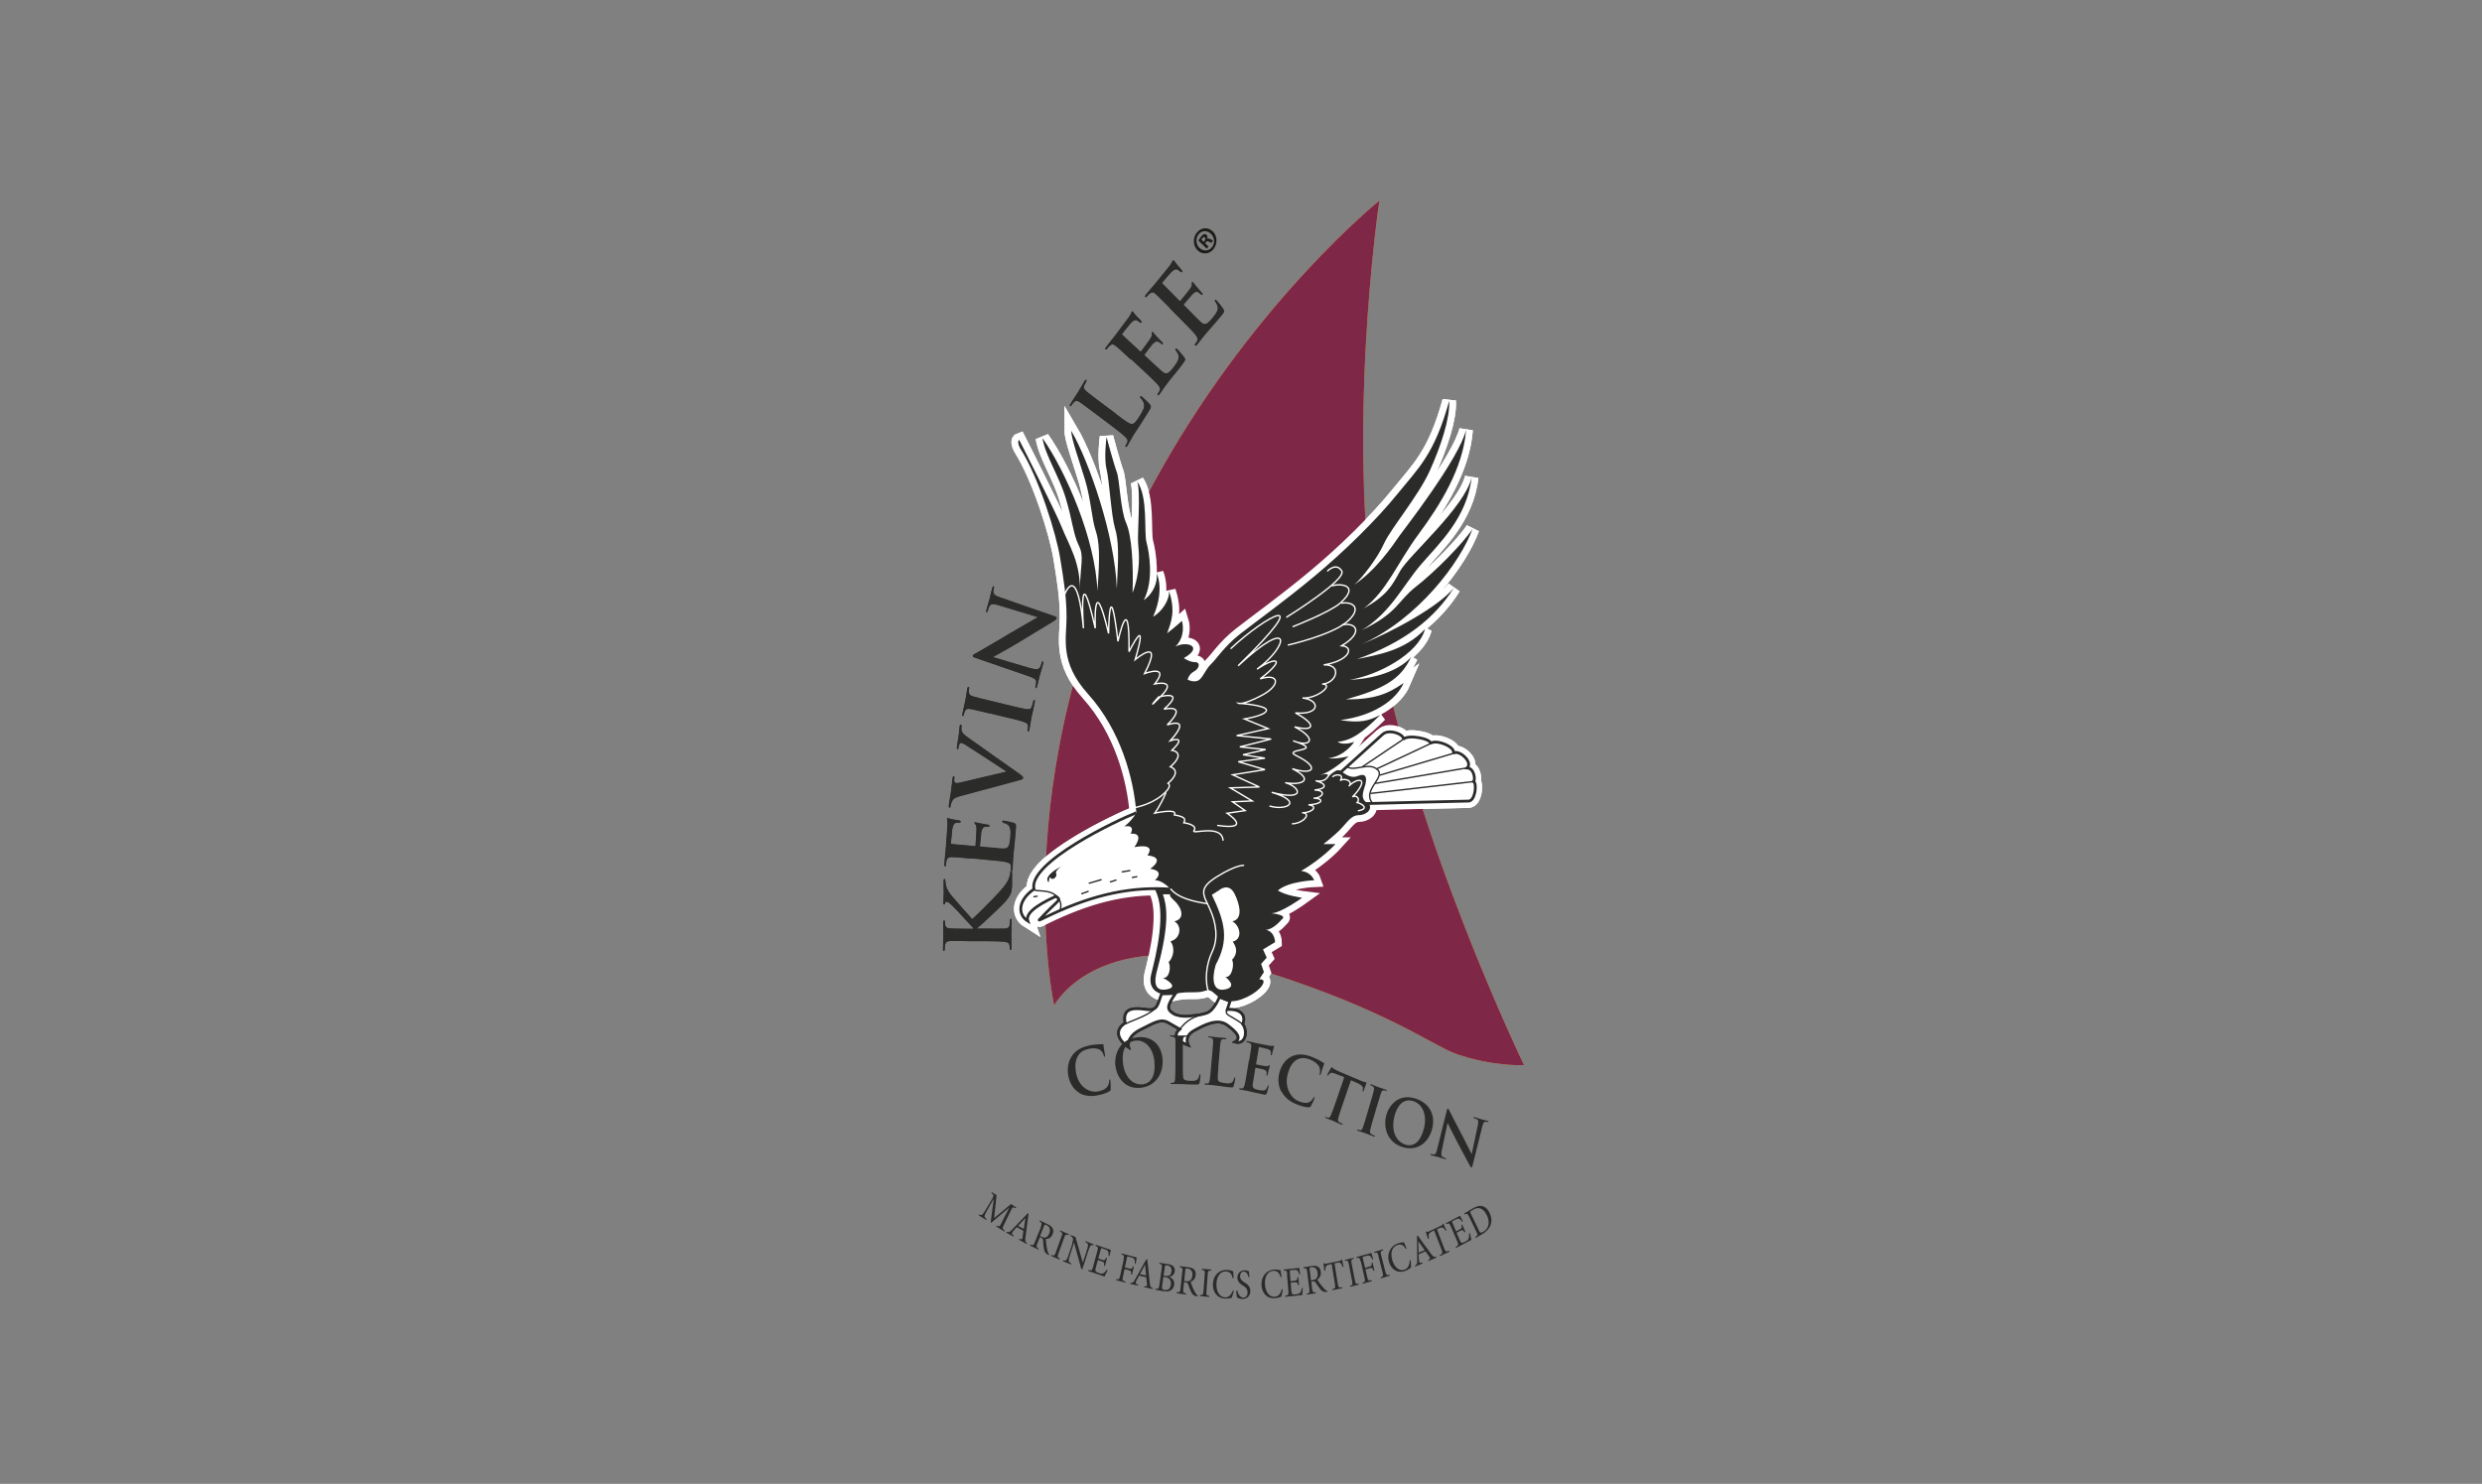 <svg viewBox="0 0 195.57 116.94" xmlns:xlink="http://www.w3.org/1999/xlink" xmlns="http://www.w3.org/2000/svg" data-sanitized-data-name="Livello 1" data-name="Livello 1" id="Livello_1">
  <rect x="0" y="0" width="195.57" height="116.94" fill="#808080" stroke="none"/>
  <defs>
    <style>
      .cls-1 {
        fill: #2b2b2a;
      }

      .cls-2 {
        fill: #fff;
      }

      .cls-3 {
        fill: #f8af48;
      }

      .cls-4, .cls-5, .cls-6, .cls-7, .cls-8, .cls-9 {
        fill: none;
      }

      .cls-5, .cls-6, .cls-8 {
        stroke-width: .11px;
      }

      .cls-5, .cls-7 {
        stroke: #fff;
      }

      .cls-5, .cls-8 {
        stroke-linecap: round;
      }

      .cls-10 {
        clip-path: url(#clippath-1);
      }

      .cls-6, .cls-8, .cls-9 {
        stroke: #2b2b2a;
      }

      .cls-7 {
        stroke-width: 1.07px;
      }

      .cls-11 {
        fill: #1d1c19;
      }

      .cls-9 {
        stroke-width: .22px;
      }

      .cls-12 {
        clip-path: url(#clippath-2);
      }

      .cls-13 {
        fill: #7e2746;
      }
    </style>
    <clipPath id="clippath-1">
      <rect height="101.02" width="91.03" y="7.96" x="52.78" class="cls-4"></rect>
    </clipPath>
    <clipPath id="clippath-2">
      <rect height="101.02" width="91.03" y="7.96" x="52.78" class="cls-4"></rect>
    </clipPath>
  </defs>
  <g class="cls-10">
    <g class="cls-12">
      <path d="M83.05,79.26s3.52-6.85,16.73-2.66c9.56,3.03,13.09,5.79,14.92,6.44,2.93,1.04,5.39.9,5.39.9,0,0-8.54-17.62-11.4-33.33-2.87-15.7,0-34.8,0-34.8,0,0-9.58,7.7-17.21,21.22-12.81,22.71-8.41,42.23-8.41,42.23" class="cls-3"></path>
      <path d="M89.54,64.05c-1.47.57-8.54,3.91-8.07,6.02-1.25.86-1.32,1.99-.48,2.52-.18-.53.44-1.14,2.2-1.95.33.2.33.24-.11.65-.44.41-1.06,1.06-1.17,1.18-.11.12.06,0,1.03-.45,3.34-1.55,6.23-2.16,9.32-1.95" class="cls-2"></path>
      <path d="M89.54,64.05c-1.47.57-8.54,3.91-8.07,6.02-1.25.86-1.32,1.99-.48,2.52-.18-.53.44-1.14,2.2-1.95.33.2.33.24-.11.65-.44.41-1.06,1.06-1.17,1.18-.11.12.06,0,1.03-.45,3.34-1.55,6.23-2.16,9.32-1.95" class="cls-7"></path>
      <path d="M105.53,60.96l3.37-3.05c.55-.57,1.87.04,1.65.37.37-.45,2.31-.04,2.16.33.33-.41,2.05.24,1.8.77.37-.37,1.59.64,1.1,1.14.56.03.65.94.5,1.07.29.16.12,1.54-.39,1.54s-8.18.2-8.18.2" class="cls-2"></path>
      <path d="M105.53,60.96l3.37-3.05c.55-.57,1.87.04,1.65.37.37-.45,2.31-.04,2.16.33.33-.41,2.05.24,1.8.77.37-.37,1.59.64,1.1,1.14.56.03.65.94.5,1.07.29.16.12,1.54-.39,1.54s-8.18.2-8.18.2" class="cls-7"></path>
      <path d="M89.54,64.05c-1.47.57-8.54,3.91-8.07,6.02" class="cls-2"></path>
      <path d="M89.54,64.05c-1.47.57-8.54,3.91-8.07,6.02" class="cls-7"></path>
      <line y2="57.91" x2="108.9" y1="60.96" x1="105.53" class="cls-2"></line>
      <line y2="57.91" x2="108.9" y1="60.96" x1="105.53" class="cls-7"></line>
      <path d="M89.54,64.05c-.22-2.69-1.21-6.47-3.81-9.36-2.27-2.52-1.69-4.39-1.69-6.02s-.22-2.93-.51-4.72c-.29-1.79-1.61-6.19-3.15-8.63-.29-.57-.07-.65-.07-.65,0,0,2.86,5.62,3.37,6.92.51,1.3,1.54,2.85,1.39,5.13.07-2.36.37-2.85-.07-3.74-.44-.9-.51-2.04-1.03-3.74-.51-1.71-1.61-3.34-1.83-4.72,1.83,2.6,4.18,7.98,4.33,12.05.22-2.85.15-3.91-.15-4.8-.29-.89-.37-2.44-.81-3.91-.44-1.47-1.1-3.26-1.1-3.91,1.39,2.36,3.45,8.3,3.59,12.45.15-2.69.15-3.83-.15-4.8-.29-.98-.44-3.74-.66-4.64-.22-.9,0-2.52,0-2.52,0,0,.59,2.2.81,2.77.22.57.29,3.01.73,3.99.44.98.59,3.26.51,5.53.66-1.79.51-3.09.44-3.91-.07-.81.22-3.99-.07-4.88.88,1.3.51,3.99.73,4.8.22.81.59,3.01-.22,4.56.81-.57,1.1-1.47,1.03-2.12.44,1.14.15,2.44-.29,3.42.73-.41,1.32-1.38,1.25-2.03.51,1.55.22,2.36-.15,3.34.73-.57,1.17-.98,1.17-.98,0,0,.37,1.14-.51,2.03.88-.49,2.27,0,.66.9,0,0,.44.32.88.32s.37.49-.07.73c-.44.24-.51.65-.51.65,0,0,.44.24.81.08.37-.16.59-.89,1.03-1.3.44-.41,1.03-1.38,2.27-2.36,1.25-.98,3.52-2.6,5.87-4.56,2.35-1.95,4.89-4.44,6.55-6.49,1.66-2.05,2.91-3.11,4.08-7.34.07,1.38-.66,3.58-1.54,5.53s-3.08,4.56-3.59,5.7c-.51,1.14-1.69,2.69-2.35,3.26,1.69-1.14,2.93-2.93,3.6-3.91.2-.29,4.67-6.01,5.21-8.3-.22,3.01-2.05,5.94-3.74,8.22-1.69,2.28-2.49,4.48-4.33,5.86,1.76-.98,2.2-1.71,2.86-2.93.66-1.22,5.13-5.05,5.65-7.41-.37,3.25-2.64,5.29-4.03,6.92-1.39,1.63-2.35,3.74-4.62,5.13,2.86-1.38,2.79-2.28,4.25-3.42,1.47-1.14,3.71-3.4,4.47-4.56-.95,2.6-4.25,7.08-8.8,9.12,2.57-1.06,6.16-3.01,7.33-4.48-1.47,2.36-3.89,4.31-7.63,5.62,1.61-.33,3.74-.65,5.35-2.36-.51,1.95-3.74,3.66-5.94,3.99,2.42-.08,4.18-.98,4.84-1.79-.81,1.79-2.2,2.52-5.13,3.34,2.2,0,3.3-.41,4.55-1.3-.59,1.38-2.42,2.6-4.99,2.93,1.54.24,2.2.08,3.15-.41-1.39,1.38-2.27,2.03-3.37,2.12.51.33,1.32,0,1.32,0,0,0-.73,1.14-2.05,1.3.66.08,1.61-.16,1.61-.16,0,0-1.39,1.3-2.27,1.47,1.1-.24.51.32.51.32,0,0,.73-.9,1.1-.65.37.24.81.65,1.39.41.59-.24.73.08.59.65-.15.57-.51,1.22.29,1.55.29.49-.29.89-.81.89s-.81.41-1.32.98c-.51.57-1.47,1.3-1.47,1.3h.95s-1.03,1.14-2.71,2.12c.81.08,1.03.73,1.03.73,0,0-2.05.08-2.86.81.66.41,1.91.57,1.91.57,0,0-1.69,1.22-2.42,1.22,1.39.16.81.49.81.49,0,0-.66.81-1.25.81.73.16.73.98.73.98l-.95.57.29.65-.44.49.22.65-.37.57s.59-.08.22.49c-.37.57-1.76,1.38-2.71,1.22-.95-.16-1.1-1.06-1.76-.81-.66.24-1.39,0-2.35.24-.95.24-2.27-.08-1.91-1.55.37-1.46,1.25-4.96.29-6.67h1.25s-.59-.73-1.25-.73c0,0,.88-.73-.37-.9,0,0,1.32-.89-.22-1.06,0,0,.81-.98-1.03-.65,0,0,.88-1.14-.29-1.06,0,0,.44-.73-.51-.57,0,0,.51-.33.95-1.06" class="cls-1"></path>
      <path d="M89.54,64.05c-.22-2.69-1.21-6.47-3.81-9.36-2.27-2.52-1.69-4.39-1.69-6.02s-.22-2.93-.51-4.72c-.29-1.79-1.61-6.19-3.15-8.63-.29-.57-.07-.65-.07-.65,0,0,2.86,5.62,3.37,6.92.51,1.3,1.54,2.85,1.39,5.13.07-2.36.37-2.85-.07-3.74-.44-.9-.51-2.04-1.03-3.74-.51-1.71-1.61-3.34-1.83-4.72,1.83,2.6,4.18,7.98,4.33,12.05.22-2.85.15-3.91-.15-4.8-.29-.89-.37-2.44-.81-3.91-.44-1.47-1.1-3.26-1.1-3.91,1.39,2.36,3.45,8.3,3.59,12.45.15-2.69.15-3.83-.15-4.8-.29-.98-.44-3.74-.66-4.64-.22-.9,0-2.52,0-2.52,0,0,.59,2.2.81,2.77.22.57.29,3.01.73,3.99.44.98.59,3.26.51,5.53.66-1.79.51-3.09.44-3.91-.07-.81.22-3.99-.07-4.88.88,1.3.51,3.99.73,4.8.22.81.59,3.01-.22,4.56.81-.57,1.1-1.47,1.03-2.12.44,1.14.15,2.44-.29,3.42.73-.41,1.32-1.38,1.25-2.03.51,1.55.22,2.36-.15,3.34.73-.57,1.17-.98,1.17-.98,0,0,.37,1.14-.51,2.03.88-.49,2.27,0,.66.9,0,0,.44.32.88.32s.37.49-.07.73c-.44.24-.51.65-.51.65,0,0,.44.24.81.08.37-.16.59-.89,1.03-1.3.44-.41,1.03-1.38,2.27-2.36,1.25-.98,3.52-2.6,5.87-4.56,2.35-1.95,4.89-4.44,6.55-6.49,1.66-2.05,2.91-3.11,4.08-7.34.07,1.38-.66,3.58-1.54,5.53s-3.08,4.56-3.59,5.7c-.51,1.14-1.69,2.69-2.35,3.26,1.69-1.14,2.93-2.93,3.6-3.91.2-.29,4.67-6.01,5.21-8.3-.22,3.01-2.05,5.94-3.74,8.22-1.69,2.28-2.49,4.48-4.33,5.86,1.76-.98,2.2-1.71,2.86-2.93.66-1.22,5.13-5.05,5.65-7.41-.37,3.25-2.64,5.29-4.03,6.92-1.39,1.63-2.35,3.74-4.62,5.13,2.86-1.38,2.79-2.28,4.25-3.42,1.47-1.14,3.71-3.4,4.47-4.56-.95,2.6-4.25,7.08-8.8,9.12,2.57-1.06,6.16-3.01,7.33-4.48-1.47,2.36-3.89,4.31-7.63,5.62,1.61-.33,3.74-.65,5.35-2.36-.51,1.95-3.74,3.66-5.94,3.99,2.42-.08,4.18-.98,4.84-1.79-.81,1.79-2.2,2.52-5.13,3.34,2.2,0,3.3-.41,4.55-1.3-.59,1.38-2.42,2.6-4.99,2.93,1.54.24,2.2.08,3.15-.41-1.39,1.38-2.27,2.03-3.37,2.12.51.33,1.32,0,1.32,0,0,0-.73,1.14-2.05,1.3.66.08,1.61-.16,1.61-.16,0,0-1.39,1.3-2.27,1.47,1.1-.24.51.32.51.32,0,0,.73-.9,1.1-.65.37.24.81.65,1.39.41.59-.24.73.08.59.65-.15.57-.51,1.22.29,1.55.29.49-.29.89-.81.89s-.81.41-1.32.98c-.51.57-1.47,1.3-1.47,1.3h.95s-1.03,1.14-2.71,2.12c.81.08,1.03.73,1.03.73,0,0-2.05.08-2.86.81.66.41,1.91.57,1.91.57,0,0-1.69,1.22-2.42,1.22,1.39.16.81.49.81.49,0,0-.66.81-1.25.81.73.16.73.98.73.98l-.95.57.29.65-.44.49.22.65-.37.57s.59-.08.22.49c-.37.57-1.76,1.38-2.71,1.22-.95-.16-1.1-1.06-1.76-.81-.66.24-1.39,0-2.35.24-.95.24-2.27-.08-1.91-1.55.37-1.46,1.25-4.96.29-6.67h1.25s-.59-.73-1.25-.73c0,0,.88-.73-.37-.9,0,0,1.32-.89-.22-1.06,0,0,.81-.98-1.03-.65,0,0,.88-1.14-.29-1.06,0,0,.44-.73-.51-.57,0,0,.51-.33.95-1.06Z" class="cls-7"></path>
      <path d="M89.54,64.05c-1.47.57-8.54,3.91-8.07,6.02-1.25.86-1.32,1.99-.48,2.52-.18-.53.44-1.14,2.2-1.95.33.2.33.24-.11.65-.44.41-1.06,1.06-1.17,1.18-.11.12.06,0,1.03-.45,3.34-1.55,6.23-2.16,9.32-1.95" class="cls-2"></path>
      <path d="M89.54,64.05c-1.47.57-8.54,3.91-8.07,6.02-1.25.86-1.32,1.99-.48,2.52-.18-.53.44-1.14,2.2-1.95.33.2.33.24-.11.65-.44.41-1.06,1.06-1.17,1.18-.11.12.06,0,1.03-.45,3.34-1.55,6.23-2.16,9.32-1.95" class="cls-9"></path>
      <path d="M91.52,78.34c-.29.73-.26,1.34-1.14,1.22-.88-.12-1.98-.24-1.72,1.06-1.32.89.26,1.91.26,1.91,0,0-.22-.81.92-1.38,1.14-.57,1.61-.89,2.2-.57.59.33.92.53.92.53-.88.73.66,1.26.66,1.26,0,0-.37-.69.44-1.14.81-.45,1.87-1.02,2.64-.45.77.57,1.14,1.02.62,1.34.88.24.99-.94.59-1.42.26-.53,0-1.22-1.21-1.14l.22-.65-.84-.33s-.4,1.06-.99,1.26c-.59.2-1.06.2-1.06.2,0,0-.99.2-1.58-.16-.59-.37-.44-.69.18-1.59" class="cls-2"></path>
      <path d="M91.52,78.34c-.29.73-.26,1.34-1.14,1.22-.88-.12-1.98-.24-1.72,1.06-1.32.89.26,1.91.26,1.91,0,0-.22-.81.92-1.38,1.14-.57,1.61-.89,2.2-.57.59.33.92.53.92.53-.88.73.66,1.26.66,1.26,0,0-.37-.69.44-1.14.81-.45,1.87-1.02,2.64-.45.77.57,1.14,1.02.62,1.34.88.24.99-.94.59-1.42.26-.53,0-1.22-1.21-1.14l.22-.65-.84-.33s-.4,1.06-.99,1.26c-.59.2-1.06.2-1.06.2,0,0-.99.2-1.58-.16-.59-.37-.44-.69.18-1.59l-1.1.04Z" class="cls-9"></path>
      <path d="M105.53,60.96l3.37-3.05c.55-.57,1.87.04,1.65.37.37-.45,2.31-.04,2.16.33.33-.41,2.05.24,1.8.77.37-.37,1.59.64,1.1,1.14.56.03.65.94.5,1.07.29.16.12,1.54-.39,1.54s-8.18.2-8.18.2" class="cls-2"></path>
      <path d="M105.53,60.96l3.37-3.05c.55-.57,1.87.04,1.65.37.37-.45,2.31-.04,2.16.33.33-.41,2.05.24,1.8.77.37-.37,1.59.64,1.1,1.14.56.03.65.94.5,1.07.29.16.12,1.54-.39,1.54s-8.18.2-8.18.2" class="cls-9"></path>
      <path d="M89.54,64.05c-.22-2.69-1.21-6.47-3.81-9.36-2.27-2.52-1.69-4.39-1.69-6.02s-.22-2.93-.51-4.72c-.29-1.79-1.61-6.19-3.15-8.63-.29-.57-.07-.65-.07-.65,0,0,2.86,5.62,3.37,6.92.51,1.3,1.54,2.85,1.39,5.13.07-2.36.37-2.85-.07-3.74-.44-.9-.51-2.04-1.03-3.74-.51-1.71-1.61-3.34-1.83-4.72,1.83,2.6,4.18,7.98,4.33,12.05.22-2.85.15-3.91-.15-4.8-.29-.89-.37-2.44-.81-3.91-.44-1.47-1.1-3.26-1.1-3.91,1.39,2.36,3.45,8.3,3.59,12.45.15-2.69.15-3.83-.15-4.8-.29-.98-.44-3.74-.66-4.64-.22-.9,0-2.52,0-2.52,0,0,.59,2.2.81,2.77.22.57.29,3.01.73,3.99.44.98.59,3.26.51,5.53.66-1.79.51-3.09.44-3.91-.07-.81.22-3.99-.07-4.88.88,1.3.51,3.99.73,4.8.22.81.59,3.01-.22,4.56.81-.57,1.1-1.47,1.03-2.12.44,1.14.15,2.44-.29,3.42.73-.41,1.32-1.38,1.25-2.03.51,1.55.22,2.36-.15,3.34.73-.57,1.17-.98,1.17-.98,0,0,.37,1.14-.51,2.03.88-.49,2.27,0,.66.9,0,0,.44.32.88.32s.37.49-.07.73c-.44.24-.51.65-.51.65,0,0,.44.24.81.08.37-.16.59-.89,1.03-1.3.44-.41,1.03-1.38,2.27-2.36,1.25-.98,3.52-2.6,5.87-4.56,2.35-1.95,4.89-4.44,6.55-6.49,1.66-2.05,2.91-3.11,4.08-7.34.07,1.38-.66,3.58-1.54,5.53s-3.08,4.56-3.59,5.7c-.51,1.14-1.69,2.69-2.35,3.26,1.69-1.14,2.93-2.93,3.6-3.91.2-.29,4.67-6.01,5.21-8.3-.22,3.01-2.05,5.94-3.74,8.22-1.69,2.28-2.49,4.48-4.33,5.86,1.76-.98,2.2-1.71,2.86-2.93.66-1.22,5.13-5.05,5.65-7.41-.37,3.25-2.64,5.29-4.03,6.92-1.39,1.63-2.35,3.74-4.62,5.13,2.86-1.38,2.79-2.28,4.25-3.42,1.47-1.14,3.71-3.4,4.47-4.56-.95,2.6-4.25,7.08-8.8,9.12,2.57-1.06,6.16-3.01,7.33-4.48-1.47,2.36-3.89,4.31-7.63,5.62,1.61-.33,3.74-.65,5.35-2.36-.51,1.95-3.74,3.66-5.94,3.99,2.42-.08,4.18-.98,4.84-1.79-.81,1.79-2.2,2.52-5.13,3.34,2.2,0,3.3-.41,4.55-1.3-.59,1.38-2.42,2.6-4.99,2.93,1.54.24,2.2.08,3.15-.41-1.39,1.38-2.27,2.03-3.37,2.12.51.33,1.32,0,1.32,0,0,0-.73,1.14-2.05,1.3.66.08,1.61-.16,1.61-.16,0,0-1.39,1.3-2.27,1.47,1.1-.24.51.32.51.32,0,0,.73-.9,1.1-.65.37.24.81.65,1.39.41.59-.24.73.08.59.65-.15.57-.51,1.22.29,1.55.29.49-.29.89-.81.89s-.81.41-1.32.98c-.51.57-1.47,1.3-1.47,1.3h.95s-1.03,1.14-2.71,2.12c.81.08,1.03.73,1.03.73,0,0-2.05.08-2.86.81.66.41,1.91.57,1.91.57,0,0-1.69,1.22-2.42,1.22,1.39.16.81.49.81.49,0,0-.66.81-1.25.81.73.16.73.98.73.98l-.95.57.29.65-.44.49.22.65-.37.57s.59-.08.22.49c-.37.57-1.76,1.38-2.71,1.22-.95-.16-1.1-1.06-1.76-.81-.66.24-1.39,0-2.35.24-.95.24-2.27-.08-1.91-1.55.37-1.46,1.25-4.96.29-6.67h1.25s-.59-.73-1.25-.73c0,0,.88-.73-.37-.9,0,0,1.32-.89-.22-1.06,0,0,.81-.98-1.03-.65,0,0,.88-1.14-.29-1.06,0,0,.44-.73-.51-.57,0,0,.51-.33.95-1.06" class="cls-1"></path>
      <path d="M83.67,68.28c-.59.24-1.47.89-1.03,1.26,0,0,.03-.53.14-.36.17.26.57-.12.44-.34-.12-.21.44-.57.44-.57" class="cls-1"></path>
      <path d="M88.68,80.69c.59-.31,2.07-.72,2.48-1.41" class="cls-6"></path>
      <path d="M92.95,81.1c.46-.52.8-.89,1.85-1.17" class="cls-6"></path>
      <path d="M96.69,79.56c-.22.48.2.39,1.21,1.14" class="cls-6"></path>
      <path d="M106.16,60.44c.59.38,1.7-.41,2.38.21.68.62-1.24,1.61-.4,2.64" class="cls-6"></path>
      <line y2="60.44" x2="107.33" y1="58.27" x1="110.56" class="cls-6"></line>
      <line y2="60.61" x2="108.44" y1="58.6" x1="112.72" class="cls-6"></line>
      <line y2="61.09" x2="108.72" y1="59.37" x1="114.52" class="cls-6"></line>
      <line y2="61.74" x2="108.35" y1="60.51" x1="115.62" class="cls-6"></line>
      <line y2="62.53" x2="107.98" y1="61.6" x1="116.05" class="cls-6"></line>
      <line y2="70.25" x2="85.74" y1="70.43" x1="85.24" class="cls-8"></line>
      <line y2="70.63" x2="81.72" y1="70.67" x1="81.47" class="cls-8"></line>
      <line y2="69.33" x2="86.76" y1="69.6" x1="85.83" class="cls-8"></line>
      <line y2="69.36" x2="87.93" y1="69.5" x1="87.5" class="cls-8"></line>
      <line y2="68.61" x2="89.02" y1="68.71" x1="88.43" class="cls-8"></line>
      <line y2="69.09" x2="89.57" y1="69.15" x1="89.23" class="cls-8"></line>
      <path d="M81.47,70.07c.09.28,1.23-.09,1.85.63.62.72-.09,1.2.43.99" class="cls-8"></path>
      <path d="M83.76,47.18c.37-1.1,1.18-2.33,1.61,2.33,0,0-.43-6.04.93,0,0,0-.19-4.81,1.05.41,0,0,.06-5.08.74.62,0,0,.93-4.32.87.82,0,0,1.61-3.23.49.62,0,0,2.29-1.92.74,1.1,0,0,2.04-.76.8.82,0,0,1.86-.41.49.96-1.36,1.37-.19.07-.19.07,0,0,2.23-.62.43.96,0,0,1.98-.48.25,1.24,0,0,2.04-.75.25,1.24,0,0,1.42-.48.12.76,0,0,1.18.14-.12,1.3,0,0,.99.28-.18,1.3,0,0,.43.21-.5.96-.93.76-2.16.96-2.16.96" class="cls-5"></path>
      <path d="M95.27,78.29c-.37-.89-.25-2.26.25-3.3.49-1.03.31-2.27-.19-3.36-.49-1.1-.99-1.58.56-2.54,1.55-.96,2.1-.89,2.1-.89" class="cls-5"></path>
      <path d="M92.26,70.07c.6.73,1.9,1,2.83,1.14" class="cls-5"></path>
      <path d="M97,51.1c2.78-2.61,6.81-4.74.56,1.37,4.27-3.98,4.08-1.65,1.49.27,1.36-.96,2.47-.96.25.76,1.48-.48,1.67.48.12,1.3-1.55.82-1.86.62-1.86.62,0,0,2.23.14,2.23.55s-1.73.69-1.73.69l1.86.76-2.48.55,2.72.27-2.47.62,2.04.21-1.79.41,1.73.27-2.1.28,2.1.62-2.54.41,2.1.96-2.29.07,1.73,1.03-1.55.07.99.69-1.42.21s2.1,1.37-.74.96" class="cls-5"></path>
      <path d="M91.86,62.5c-.49,1.1-.87,1.58-.87,1.58,0,0,1.86-.41,1.55.14.74.14.93.27.74.62.5.07,1.05.28.8.62-.25.34,2.17-.55,2.29.75" class="cls-5"></path>
      <path d="M101.39,48.63s4.76-2.95,4.33-3.64c-.43-.69-1.11,0-1.11,0" class="cls-5"></path>
      <path d="M104.98,46.16c.74-.21,2.17,0,.62,1.37-.8.71-3.71,1.85-3.71,1.85" class="cls-5"></path>
      <path d="M105.72,47.53c.99-.14,1.61.48.37,1.51-1.24,1.03-4.58,1.79-4.58,1.79" class="cls-5"></path>
      <path d="M105.78,49.24c1.11-.21,1.67.62-.06,1.65.99.07.68,1.17-1.42,1.51,1.48-.07,1.05,1.44-.12,1.51.99,0-.37,1.17-1.55,1.1,1.42.14,1.42,1.37-.56,1.17,1.67.89,1.55,1.51-.06,1.1,1.86.96,1.24,1.65-.12,1.1,2.72.89-.95.58.25,1.17,1.9.93,1.35,1.57-.31,1.03,1.81.91.7,1.33-.56,1.1,1.18.31,1.71,1.49-1.07.76,2.55.76,1.16,1.46-.13,1.09" class="cls-5"></path>
      <path d="M104.67,61.14c-.2.36-.53.48-1.01.39.91.22.93.64-.08.73,1.06.03.56.67-.08.64.91.03.71.48-.4.53.81.08.3.64-.5.62.78.03.1.84-.76.87" class="cls-5"></path>
      <path d="M105.02,61.2c.33-.25.93-.14.58.31.45-.25,1.04.11.68.45.53-.59,1.53-.76.71.36-.23.31-.43.48-.43.48.35-.2.63.2.38.45.38.08.98.48.1.64" class="cls-5"></path>
      <path d="M91.63,70.48c.3.87.56,2.19-.43,5.88-.3,1.04-.25,1.82.78,1.6,1.03-.22-.35-.9-.35-.9.53.08.66-.9.45-1.23.43-.45.5-1.18.15-1.65.81-.2.93-1.23.3-1.57.91-.2.56-1.12,0-1.63-.56-.5-.28-.5-.28-.5" class="cls-2"></path>
      <path d="M95.49,70.52c1.06,2.19,1.36,3.56.3,5.52-.3,1.04-.28,2.16.76,1.93,1.04-.22,0-.98,0-.98.53.08.73-1.01.53-1.35.43-.45.41-.95.05-1.43.81-.2.6-1.26-.03-1.6.91-.19.54-1.42.2-2.13-.48-1.01-1.26-.31-1.26-.31" class="cls-2"></path>
      <path d="M76.69,73.18v-.04c-.26-.27-1.31-1.44-1.55-1.67-.23-.22-.41-.4-.53-.4-.08,0-.13.03-.14.11-.01.07-.03.1-.07.1-.05,0-.06-.04-.06-.13,0-.17.03-.6.03-.81,0-.25-.02-.68-.01-.93,0-.08.02-.13.07-.13.05,0,.06.04.06.12,0,.11.03.31.07.46.08.25.23.52.53.86.21.25,1.27,1.45,1.52,1.72.34-.28,1.85-1.81,2.12-2.12.3-.35.63-.7.78-1.12.09-.24.11-.39.11-.49,0-.06.02-.1.06-.1.05,0,.07.04.07.19v.69c0,.24,0,.38-.02.54-.04.43-.2.64-.47.98-.28.35-1.94,1.88-2.15,2.05l-.11.09v.04s.65,0,.65,0c.66,0,1.22.01,1.52,0,.2-.01.36-.08.39-.28.01-.11.03-.28.03-.39,0-.06.02-.1.06-.1.05,0,.07.06.07.15,0,.44-.03.94-.03,1.14,0,.18.02.68.01,1,0,.1-.02.16-.07.16-.04,0-.06-.03-.06-.13,0-.12-.01-.21-.03-.29-.03-.16-.18-.2-.39-.23-.3-.04-.86-.05-1.52-.05h-1.25c-1.08-.02-1.28-.03-1.51-.01-.24.01-.36.08-.41.34-.01.06-.02.2-.02.31,0,.09-.02.13-.07.13-.05,0-.06-.06-.06-.17,0-.42.03-.92.03-1.11,0-.19-.02-.69-.01-.96,0-.11.02-.17.07-.16.05,0,.06.05.06.11,0,.08,0,.13.02.22.03.21.15.28.4.3.23.02.43.02,1.51.03h.31Z" class="cls-1"></path>
      <path d="M76.51,67.65c-1.08-.1-1.28-.12-1.51-.12-.24,0-.36.05-.43.3-.02.06-.04.19-.04.3,0,.09-.02.13-.07.13-.05,0-.06-.06-.05-.18.02-.21.04-.44.05-.64.02-.2.04-.38.05-.49.02-.25.14-1.82.14-1.97,0-.15,0-.28-.02-.34,0-.04-.02-.09-.02-.13,0-.04.03-.04.07-.04.05,0,.13.05.46.11.07.01.38.06.47.08.03.01.08.03.07.09,0,.06-.04.07-.1.06-.05,0-.17,0-.26.02-.13.04-.22.11-.3.5-.02.13-.1.96-.11,1.12,0,.04.02.06.07.06l1.8.16s.08,0,.08-.05c.01-.17.08-1.08.08-1.26,0-.19-.01-.31-.08-.39-.05-.06-.09-.09-.08-.13,0-.03.02-.05.06-.05.04,0,.15.05.51.11.14.02.42.07.47.08.06,0,.14.01.13.08,0,.05-.03.07-.07.06-.07,0-.16,0-.26,0-.15.03-.26.13-.31.42-.03.15-.09.93-.11,1.12,0,.04.02.05.07.05l.56.05c.24.02.89.09,1.1.1.49.03.61-.09.67-.89.02-.21.04-.54-.03-.75-.07-.21-.21-.32-.5-.4-.08-.02-.1-.04-.1-.1,0-.06.06-.06.13-.05.16.02.64.12.78.17.18.07.18.14.15.44-.04.59-.09,1.02-.12,1.36-.04.34-.07.58-.08.82,0,.09-.02.26-.03.45-.01.18-.01.39-.03.54,0,.1-.03.16-.08.15-.04,0-.05-.04-.05-.13,0-.12,0-.21,0-.29-.02-.16-.17-.21-.37-.26-.3-.07-.86-.12-1.51-.18l-1.25-.12Z" class="cls-1"></path>
      <path d="M75.59,62.77c-.41.11-.51.23-.62.5-.04.11-.06.24-.07.3,0,.07-.03.09-.08.08-.06,0-.05-.1-.04-.21.06-.41.14-.86.18-1.13.03-.2.06-.57.11-.96.01-.09.04-.18.09-.17.05,0,.06.06.05.13-.02.13-.03.24,0,.31.03.06.07.09.14.1.09.02.3-.02.57-.09l3.38-.8v-.03c-.72-.47-2.85-1.87-3.29-2.14-.09-.05-.19-.1-.25-.11-.06,0-.12.01-.15.08-.04.09-.06.21-.08.31,0,.07-.03.13-.07.12-.06,0-.06-.08-.04-.23.05-.39.12-.72.13-.82.02-.13.05-.5.08-.74.01-.1.04-.16.09-.15.05,0,.06.06.05.14-.01.08-.03.24.03.4.05.11.15.25.57.54.62.42.97.69,1.78,1.26.96.68,1.67,1.17,2,1.41.38.27.49.34.47.45-.01.1-.12.13-.47.22l-4.57,1.23Z" class="cls-1"></path>
      <path d="M77.95,56.21c-1.06-.25-1.25-.3-1.48-.34-.24-.04-.37,0-.44.17-.04.08-.06.18-.08.27-.01.08-.04.12-.09.11-.04,0-.04-.07-.02-.2.06-.29.17-.78.22-1,.04-.19.11-.65.16-.95.02-.1.05-.16.09-.15.06.01.06.06.05.14-.02.08-.02.14-.02.24,0,.22.1.31.34.38.22.07.42.12,1.47.37l1.23.3c.68.16,1.23.3,1.53.34.19.02.33,0,.4-.23.03-.1.08-.27.1-.39.02-.09.05-.12.08-.11.05.01.06.08.04.16-.1.51-.22.99-.26,1.2-.03.18-.11.67-.17.98-.02.1-.05.15-.1.14-.03,0-.05-.04-.03-.14.02-.12.03-.21.03-.29,0-.16-.11-.24-.3-.31-.28-.11-.83-.24-1.51-.4l-1.23-.3Z" class="cls-1"></path>
      <path d="M81.1,52.63c.54.16.74.12.83-.02.08-.12.12-.26.15-.38.02-.08.05-.12.09-.11.05.02.05.09.02.2-.13.49-.23.79-.27.93-.02.07-.09.43-.2.83-.03.1-.05.16-.11.15-.04-.01-.04-.06-.02-.14.03-.1.06-.24.06-.35,0-.22-.19-.31-.78-.51l-4.01-1.39c-.14-.04-.23-.1-.21-.17.02-.08.13-.12.29-.21.11-.06,1.51-.86,2.8-1.64.6-.36,1.86-1.07,2-1.16v-.04s-3.08-.93-3.08-.93c-.42-.13-.57-.1-.68.06-.07.1-.12.28-.15.39-.02.09-.05.11-.09.1-.05-.02-.04-.1,0-.22.1-.39.22-.75.26-.91.02-.08.08-.38.18-.75.03-.1.05-.17.11-.15.04.01.05.07.02.16-.02.08-.04.14-.04.23,0,.23.12.34.51.47l4.29,1.49c.15.05.2.1.18.17-.02.08-.12.15-.22.21-.54.34-1.69,1.02-2.6,1.58-.96.59-2.01,1.15-2.18,1.25v.02s2.87.85,2.87.85Z" class="cls-1"></path>
      <path d="M87.89,32.59c.75.57,1.16.88,1.35.82.16-.04.3-.18.61-.69.21-.35.36-.61.3-.89-.03-.14-.15-.34-.25-.44-.05-.05-.08-.09-.04-.14.03-.05.06-.03.13.02.06.05.48.43.62.61.11.14.12.19-.09.53-.29.47-.51.8-.69,1.09-.19.29-.34.52-.51.78-.04.07-.13.22-.22.38-.09.15-.18.33-.26.46-.05.09-.1.12-.14.09-.03-.02-.03-.06.02-.14.06-.1.1-.19.12-.25.06-.15-.05-.28-.21-.43-.23-.22-.69-.57-1.23-.98l-1.04-.78c-.9-.67-1.06-.8-1.26-.93-.21-.14-.34-.16-.51.03-.04.04-.1.12-.15.2-.04.07-.08.1-.12.07-.04-.03-.02-.09.04-.18.19-.31.46-.71.57-.88.1-.16.37-.65.53-.9.06-.09.1-.13.14-.1.04.03.03.08-.02.16-.04.07-.1.18-.14.27-.08.2-.01.33.19.49.18.16.35.28,1.24.95l1.04.78Z" class="cls-1"></path>
      <path d="M89.11,28.34c-.83-.77-.98-.91-1.17-1.06-.2-.16-.32-.19-.51-.03-.05.04-.13.14-.19.22-.05.07-.09.09-.13.06-.04-.03-.02-.09.05-.18.12-.16.26-.34.37-.49.12-.15.23-.29.3-.37.15-.19,1.05-1.4,1.14-1.52.08-.13.14-.23.16-.29.02-.04.03-.09.05-.12.02-.03.05-.02.08,0,.04.04.08.13.32.38.05.06.28.29.34.36.02.03.05.07.01.12-.03.04-.07.03-.12-.02-.04-.03-.14-.11-.22-.15-.13-.05-.24-.05-.5.22-.09.09-.58.72-.67.84-.02.03-.02.06.02.09l1.38,1.28s.06.05.09.01c.1-.13.63-.83.72-.98.1-.16.15-.26.14-.37-.01-.08-.02-.13,0-.16.02-.02.04-.03.08,0,.03.03.1.14.36.42.11.11.31.33.35.36.04.04.1.1.06.15-.03.04-.06.03-.09,0-.06-.04-.13-.11-.22-.16-.13-.07-.28-.06-.47.14-.1.11-.55.7-.66.85-.02.03,0,.06.03.09l.43.4c.19.17.68.64.85.78.39.34.54.32,1.01-.3.12-.16.31-.41.36-.63.05-.22,0-.4-.2-.65-.05-.07-.06-.1-.03-.14.04-.05.08,0,.14.04.13.12.46.51.55.64.11.17.07.23-.1.46-.34.45-.6.78-.81,1.03-.21.25-.35.43-.49.62-.05.07-.15.2-.25.35-.11.14-.21.31-.3.43-.06.08-.11.11-.15.07-.03-.03-.03-.06.03-.14.07-.09.11-.17.14-.24.07-.14-.03-.28-.17-.45-.21-.24-.64-.64-1.14-1.11l-.96-.89Z" class="cls-1"></path>
      <path d="M92.2,24.3c-.8-.81-.95-.96-1.13-1.12-.19-.17-.31-.21-.51-.05-.05.04-.14.13-.2.21-.05.06-.09.09-.13.05-.04-.04-.01-.09.06-.18.13-.16.27-.32.39-.47.13-.15.25-.28.31-.36.15-.19,1.11-1.35,1.19-1.47.08-.12.15-.23.17-.28.02-.03.03-.09.06-.11.02-.03.05-.01.08.01.04.04.08.13.3.39.05.06.27.3.32.38.02.03.04.08,0,.12-.03.04-.07.03-.12-.02-.04-.04-.13-.12-.22-.16-.13-.06-.24-.06-.51.2-.09.09-.61.69-.7.81-.02.03-.02.06.02.09l1.33,1.35s.06.05.09.02c.11-.13.66-.8.76-.95.1-.15.16-.25.15-.36,0-.08-.02-.13,0-.16.02-.02.04-.03.08,0,.03.03.1.14.35.44.1.11.3.34.33.38.04.04.1.1.06.15-.03.04-.06.03-.09,0-.06-.05-.13-.12-.21-.17-.13-.08-.28-.08-.47.12-.1.1-.58.67-.7.81-.02.03,0,.06.02.09l.42.42c.18.18.66.68.82.82.37.36.53.34,1.02-.25.12-.15.33-.4.39-.61.06-.22,0-.4-.17-.66-.05-.07-.06-.1-.03-.14.04-.05.08,0,.13.05.12.12.44.53.52.67.1.18.06.23-.12.45-.36.44-.64.75-.85,1-.22.24-.37.42-.52.59-.05.06-.16.19-.27.34-.11.13-.22.3-.32.41-.06.08-.11.1-.15.06-.03-.03-.02-.07.04-.14.07-.09.12-.17.15-.23.07-.14-.02-.28-.15-.46-.2-.25-.61-.67-1.1-1.16l-.93-.94Z" class="cls-1"></path>
      <path d="M83.05,79.26s3.52-6.85,16.73-2.66c9.56,3.03,13.09,5.79,14.92,6.44,2.93,1.04,5.39.9,5.39.9,0,0-8.54-17.62-11.4-33.33-2.87-15.7,0-34.8,0-34.8,0,0-9.58,7.7-17.21,21.22-12.81,22.71-8.41,42.23-8.41,42.23" class="cls-13"></path>
      <path d="M89.54,64.05c-1.47.57-8.54,3.91-8.07,6.02-1.25.86-1.32,1.99-.48,2.52-.18-.53.44-1.14,2.2-1.95.33.2.33.24-.11.65-.44.41-1.06,1.06-1.17,1.18-.11.12.06,0,1.03-.45,3.34-1.55,6.23-2.16,9.32-1.95" class="cls-2"></path>
      <path d="M89.54,64.05c-1.47.57-8.54,3.91-8.07,6.02-1.25.86-1.32,1.99-.48,2.52-.18-.53.44-1.14,2.2-1.95.33.2.33.24-.11.65-.44.41-1.06,1.06-1.17,1.18-.11.12.06,0,1.03-.45,3.34-1.55,6.23-2.16,9.32-1.95" class="cls-7"></path>
      <path d="M105.53,60.96l3.37-3.05c.55-.57,1.87.04,1.65.37.37-.45,2.31-.04,2.16.33.33-.41,2.05.24,1.8.77.37-.37,1.59.64,1.1,1.14.56.03.65.94.5,1.07.29.16.12,1.54-.39,1.54s-8.18.2-8.18.2" class="cls-2"></path>
      <path d="M105.53,60.96l3.37-3.05c.55-.57,1.87.04,1.65.37.37-.45,2.31-.04,2.16.33.33-.41,2.05.24,1.8.77.37-.37,1.59.64,1.1,1.14.56.03.65.94.5,1.07.29.16.12,1.54-.39,1.54s-8.18.2-8.18.2" class="cls-7"></path>
      <path d="M89.54,64.05c-1.47.57-8.54,3.91-8.07,6.02" class="cls-2"></path>
      <path d="M89.54,64.05c-1.47.57-8.54,3.91-8.07,6.02" class="cls-7"></path>
      <line y2="57.91" x2="108.9" y1="60.96" x1="105.53" class="cls-2"></line>
      <line y2="57.91" x2="108.9" y1="60.96" x1="105.53" class="cls-7"></line>
      <path d="M89.54,64.05c-.22-2.69-1.21-6.47-3.81-9.36-2.27-2.52-1.69-4.39-1.69-6.02s-.22-2.93-.51-4.72c-.29-1.79-1.61-6.19-3.15-8.63-.29-.57-.07-.65-.07-.65,0,0,2.86,5.62,3.37,6.92.51,1.3,1.54,2.85,1.39,5.13.07-2.36.37-2.85-.07-3.74-.44-.9-.51-2.04-1.03-3.74-.51-1.71-1.61-3.34-1.83-4.72,1.83,2.6,4.18,7.98,4.33,12.05.22-2.85.15-3.91-.15-4.8-.29-.89-.37-2.44-.81-3.91-.44-1.47-1.1-3.26-1.1-3.91,1.39,2.36,3.45,8.3,3.59,12.45.15-2.69.15-3.83-.15-4.8-.29-.98-.44-3.74-.66-4.64-.22-.9,0-2.52,0-2.52,0,0,.59,2.2.81,2.77.22.57.29,3.01.73,3.99.44.98.59,3.26.51,5.53.66-1.79.51-3.09.44-3.91-.07-.81.22-3.99-.07-4.88.88,1.3.51,3.99.73,4.8.22.81.59,3.01-.22,4.56.81-.57,1.1-1.47,1.03-2.12.44,1.14.15,2.44-.29,3.42.73-.41,1.32-1.38,1.25-2.03.51,1.55.22,2.36-.15,3.34.73-.57,1.17-.98,1.17-.98,0,0,.37,1.14-.51,2.03.88-.49,2.27,0,.66.9,0,0,.44.32.88.32s.37.49-.07.73c-.44.24-.51.65-.51.65,0,0,.44.24.81.08.37-.16.59-.89,1.03-1.3.44-.41,1.03-1.38,2.27-2.36,1.25-.98,3.52-2.6,5.87-4.56,2.35-1.95,4.89-4.44,6.55-6.49,1.66-2.05,2.91-3.11,4.08-7.34.07,1.38-.66,3.58-1.54,5.53s-3.08,4.56-3.59,5.7c-.51,1.14-1.69,2.69-2.35,3.26,1.69-1.14,2.93-2.93,3.6-3.91.2-.29,4.67-6.01,5.21-8.3-.22,3.01-2.05,5.94-3.74,8.22-1.69,2.28-2.49,4.48-4.33,5.86,1.76-.98,2.2-1.71,2.86-2.93.66-1.22,5.13-5.05,5.65-7.41-.37,3.25-2.64,5.29-4.03,6.92-1.39,1.63-2.35,3.74-4.62,5.13,2.86-1.38,2.79-2.28,4.25-3.42,1.47-1.14,3.71-3.4,4.47-4.56-.95,2.6-4.25,7.08-8.8,9.12,2.57-1.06,6.16-3.01,7.33-4.48-1.47,2.36-3.89,4.31-7.63,5.62,1.61-.33,3.74-.65,5.35-2.36-.51,1.95-3.74,3.66-5.94,3.99,2.42-.08,4.18-.98,4.84-1.79-.81,1.79-2.2,2.52-5.13,3.34,2.2,0,3.3-.41,4.55-1.3-.59,1.38-2.42,2.6-4.99,2.93,1.54.24,2.2.08,3.15-.41-1.39,1.38-2.27,2.03-3.37,2.12.51.33,1.32,0,1.32,0,0,0-.73,1.14-2.05,1.3.66.08,1.61-.16,1.61-.16,0,0-1.39,1.3-2.27,1.47,1.1-.24.51.32.51.32,0,0,.73-.9,1.1-.65.37.24.81.65,1.39.41.59-.24.73.08.59.65-.15.57-.51,1.22.29,1.55.29.49-.29.89-.81.89s-.81.41-1.32.98c-.51.57-1.47,1.3-1.47,1.3h.95s-1.03,1.14-2.71,2.12c.81.08,1.03.73,1.03.73,0,0-2.05.08-2.86.81.66.41,1.91.57,1.91.57,0,0-1.69,1.22-2.42,1.22,1.39.16.81.49.81.49,0,0-.66.81-1.25.81.73.16.73.98.73.98l-.95.57.29.65-.44.49.22.65-.37.57s.59-.08.22.49c-.37.57-1.76,1.38-2.71,1.22-.95-.16-1.1-1.06-1.76-.81-.66.24-1.39,0-2.35.24-.95.24-2.27-.08-1.91-1.55.37-1.46,1.25-4.96.29-6.67h1.25s-.59-.73-1.25-.73c0,0,.88-.73-.37-.9,0,0,1.32-.89-.22-1.06,0,0,.81-.98-1.03-.65,0,0,.88-1.14-.29-1.06,0,0,.44-.73-.51-.57,0,0,.51-.33.95-1.06" class="cls-1"></path>
      <path d="M89.54,64.05c-.22-2.69-1.21-6.47-3.81-9.36-2.27-2.52-1.69-4.39-1.69-6.02s-.22-2.93-.51-4.72c-.29-1.79-1.61-6.19-3.15-8.63-.29-.57-.07-.65-.07-.65,0,0,2.86,5.62,3.37,6.92.51,1.3,1.54,2.85,1.39,5.13.07-2.36.37-2.85-.07-3.74-.44-.9-.51-2.04-1.03-3.74-.51-1.71-1.61-3.34-1.83-4.72,1.83,2.6,4.18,7.98,4.33,12.05.22-2.85.15-3.91-.15-4.8-.29-.89-.37-2.44-.81-3.91-.44-1.47-1.1-3.26-1.1-3.91,1.39,2.36,3.45,8.3,3.59,12.45.15-2.69.15-3.83-.15-4.8-.29-.98-.44-3.74-.66-4.64-.22-.9,0-2.52,0-2.52,0,0,.59,2.2.81,2.77.22.57.29,3.01.73,3.99.44.98.59,3.26.51,5.53.66-1.79.51-3.09.44-3.91-.07-.81.22-3.99-.07-4.88.88,1.3.51,3.99.73,4.8.22.81.59,3.01-.22,4.56.81-.57,1.1-1.47,1.03-2.12.44,1.14.15,2.44-.29,3.42.73-.41,1.32-1.38,1.25-2.03.51,1.55.22,2.36-.15,3.34.73-.57,1.17-.98,1.17-.98,0,0,.37,1.14-.51,2.03.88-.49,2.27,0,.66.9,0,0,.44.32.88.32s.37.49-.07.73c-.44.24-.51.65-.51.65,0,0,.44.24.81.08.37-.16.59-.89,1.03-1.3.44-.41,1.03-1.38,2.27-2.36,1.25-.98,3.52-2.6,5.87-4.56,2.35-1.95,4.89-4.44,6.55-6.49,1.66-2.05,2.91-3.11,4.08-7.34.07,1.38-.66,3.58-1.54,5.53s-3.08,4.56-3.59,5.7c-.51,1.14-1.69,2.69-2.35,3.26,1.69-1.14,2.93-2.93,3.6-3.91.2-.29,4.67-6.01,5.21-8.3-.22,3.01-2.05,5.94-3.74,8.22-1.69,2.28-2.49,4.48-4.33,5.86,1.76-.98,2.2-1.71,2.86-2.93.66-1.22,5.13-5.05,5.65-7.41-.37,3.25-2.64,5.29-4.03,6.92-1.39,1.63-2.35,3.74-4.62,5.13,2.86-1.38,2.79-2.28,4.25-3.42,1.47-1.14,3.71-3.4,4.47-4.56-.95,2.6-4.25,7.08-8.8,9.12,2.57-1.06,6.16-3.01,7.33-4.48-1.47,2.36-3.89,4.31-7.63,5.62,1.61-.33,3.74-.65,5.35-2.36-.51,1.95-3.74,3.66-5.94,3.99,2.42-.08,4.18-.98,4.84-1.79-.81,1.79-2.2,2.52-5.13,3.34,2.2,0,3.3-.41,4.55-1.3-.59,1.38-2.42,2.6-4.99,2.93,1.54.24,2.2.08,3.15-.41-1.39,1.38-2.27,2.03-3.37,2.12.51.33,1.32,0,1.32,0,0,0-.73,1.14-2.05,1.3.66.08,1.61-.16,1.61-.16,0,0-1.39,1.3-2.27,1.47,1.1-.24.51.32.51.32,0,0,.73-.9,1.1-.65.37.24.81.65,1.39.41.59-.24.73.08.59.65-.15.57-.51,1.22.29,1.55.29.49-.29.89-.81.89s-.81.41-1.32.98c-.51.57-1.47,1.3-1.47,1.3h.95s-1.03,1.14-2.71,2.12c.81.08,1.03.73,1.03.73,0,0-2.05.08-2.86.81.66.41,1.91.57,1.91.57,0,0-1.69,1.22-2.42,1.22,1.39.16.81.49.81.49,0,0-.66.81-1.25.81.73.16.73.98.73.98l-.95.57.29.65-.44.49.22.65-.37.57s.59-.08.22.49c-.37.57-1.76,1.38-2.71,1.22-.95-.16-1.1-1.06-1.76-.81-.66.24-1.39,0-2.35.24-.95.24-2.27-.08-1.91-1.55.37-1.46,1.25-4.96.29-6.67h1.25s-.59-.73-1.25-.73c0,0,.88-.73-.37-.9,0,0,1.32-.89-.22-1.06,0,0,.81-.98-1.03-.65,0,0,.88-1.14-.29-1.06,0,0,.44-.73-.51-.57,0,0,.51-.33.95-1.06Z" class="cls-7"></path>
      <path d="M89.54,64.05c-1.47.57-8.54,3.91-8.07,6.02-1.25.86-1.32,1.99-.48,2.52-.18-.53.44-1.14,2.2-1.95.33.2.33.24-.11.65-.44.41-1.06,1.06-1.17,1.18-.11.12.06,0,1.03-.45,3.34-1.55,6.23-2.16,9.32-1.95" class="cls-2"></path>
      <path d="M89.54,64.05c-1.47.57-8.54,3.91-8.07,6.02-1.25.86-1.32,1.99-.48,2.52-.18-.53.44-1.14,2.2-1.95.33.2.33.24-.11.65-.44.41-1.06,1.06-1.17,1.18-.11.12.06,0,1.03-.45,3.34-1.55,6.23-2.16,9.32-1.95" class="cls-9"></path>
      <path d="M91.52,78.34c-.29.73-.26,1.34-1.14,1.22-.88-.12-1.98-.24-1.72,1.06-1.32.89.26,1.91.26,1.91,0,0-.22-.81.92-1.38,1.14-.57,1.61-.89,2.2-.57.59.33.92.53.92.53-.88.73.66,1.26.66,1.26,0,0-.37-.69.44-1.14.81-.45,1.87-1.02,2.64-.45.77.57,1.14,1.02.62,1.34.88.24.99-.94.59-1.42.26-.53,0-1.22-1.21-1.14l.22-.65-.84-.33s-.4,1.06-.99,1.26c-.59.2-1.06.2-1.06.2,0,0-.99.2-1.58-.16-.59-.37-.44-.69.18-1.59" class="cls-2"></path>
      <path d="M91.52,78.34c-.29.73-.26,1.34-1.14,1.22-.88-.12-1.98-.24-1.72,1.06-1.32.89.26,1.91.26,1.91,0,0-.22-.81.92-1.38,1.14-.57,1.61-.89,2.2-.57.59.33.92.53.92.53-.88.73.66,1.26.66,1.26,0,0-.37-.69.44-1.14.81-.45,1.87-1.02,2.64-.45.77.57,1.14,1.02.62,1.34.88.24.99-.94.59-1.42.26-.53,0-1.22-1.21-1.14l.22-.65-.84-.33s-.4,1.06-.99,1.26c-.59.2-1.06.2-1.06.2,0,0-.99.2-1.58-.16-.59-.37-.44-.69.18-1.59l-1.1.04Z" class="cls-9"></path>
      <path d="M105.53,60.96l3.37-3.05c.55-.57,1.87.04,1.65.37.37-.45,2.31-.04,2.16.33.33-.41,2.05.24,1.8.77.37-.37,1.59.64,1.1,1.14.56.03.65.94.5,1.07.29.16.12,1.54-.39,1.54s-8.18.2-8.18.2" class="cls-2"></path>
      <path d="M105.53,60.96l3.37-3.05c.55-.57,1.87.04,1.65.37.37-.45,2.31-.04,2.16.33.33-.41,2.05.24,1.8.77.37-.37,1.59.64,1.1,1.14.56.03.65.94.5,1.07.29.16.12,1.54-.39,1.54s-8.18.2-8.18.2" class="cls-9"></path>
      <path d="M89.54,64.05c-.22-2.69-1.21-6.47-3.81-9.36-2.27-2.52-1.69-4.39-1.69-6.02s-.22-2.93-.51-4.72c-.29-1.79-1.61-6.19-3.15-8.63-.29-.57-.07-.65-.07-.65,0,0,2.86,5.62,3.37,6.92.51,1.3,1.54,2.85,1.39,5.13.07-2.36.37-2.85-.07-3.74-.44-.9-.51-2.04-1.03-3.74-.51-1.71-1.61-3.34-1.83-4.72,1.83,2.6,4.18,7.98,4.33,12.05.22-2.85.15-3.91-.15-4.8-.29-.89-.37-2.44-.81-3.91-.44-1.47-1.1-3.26-1.1-3.91,1.39,2.36,3.45,8.3,3.59,12.45.15-2.69.15-3.83-.15-4.8-.29-.98-.44-3.74-.66-4.64-.22-.9,0-2.52,0-2.52,0,0,.59,2.2.81,2.77.22.57.29,3.01.73,3.99.44.98.59,3.26.51,5.53.66-1.79.51-3.09.44-3.91-.07-.81.22-3.99-.07-4.88.88,1.3.51,3.99.73,4.8.22.81.59,3.01-.22,4.56.81-.57,1.1-1.47,1.03-2.12.44,1.14.15,2.44-.29,3.42.73-.41,1.32-1.38,1.25-2.03.51,1.55.22,2.36-.15,3.34.73-.57,1.17-.98,1.17-.98,0,0,.37,1.14-.51,2.03.88-.49,2.27,0,.66.9,0,0,.44.32.88.32s.37.49-.07.73c-.44.24-.51.65-.51.65,0,0,.44.24.81.08.37-.16.59-.89,1.03-1.3.44-.41,1.03-1.38,2.27-2.36,1.25-.98,3.52-2.6,5.87-4.56,2.35-1.95,4.89-4.44,6.55-6.49,1.66-2.05,2.91-3.11,4.08-7.34.07,1.38-.66,3.58-1.54,5.53s-3.08,4.56-3.59,5.7c-.51,1.14-1.69,2.69-2.35,3.26,1.69-1.14,2.93-2.93,3.6-3.91.2-.29,4.67-6.01,5.21-8.3-.22,3.01-2.05,5.94-3.74,8.22-1.69,2.28-2.49,4.48-4.33,5.86,1.76-.98,2.2-1.71,2.86-2.93.66-1.22,5.13-5.05,5.65-7.41-.37,3.25-2.64,5.29-4.03,6.92-1.39,1.63-2.35,3.74-4.62,5.13,2.86-1.38,2.79-2.28,4.25-3.42,1.47-1.14,3.71-3.4,4.47-4.56-.95,2.6-4.25,7.08-8.8,9.12,2.57-1.06,6.16-3.01,7.33-4.48-1.47,2.36-3.89,4.31-7.63,5.62,1.61-.33,3.74-.65,5.35-2.36-.51,1.95-3.74,3.66-5.94,3.99,2.42-.08,4.18-.98,4.84-1.79-.81,1.79-2.2,2.52-5.13,3.34,2.2,0,3.3-.41,4.55-1.3-.59,1.38-2.42,2.6-4.99,2.93,1.54.24,2.2.08,3.15-.41-1.39,1.38-2.27,2.03-3.37,2.12.51.33,1.32,0,1.32,0,0,0-.73,1.14-2.05,1.3.66.08,1.61-.16,1.61-.16,0,0-1.39,1.3-2.27,1.47,1.1-.24.51.32.51.32,0,0,.73-.9,1.1-.65.37.24.81.65,1.39.41.59-.24.73.08.59.65-.15.57-.51,1.22.29,1.55.29.49-.29.89-.81.89s-.81.41-1.32.98c-.51.57-1.47,1.3-1.47,1.3h.95s-1.03,1.14-2.71,2.12c.81.08,1.03.73,1.03.73,0,0-2.05.08-2.86.81.66.41,1.91.57,1.91.57,0,0-1.69,1.22-2.42,1.22,1.39.16.81.49.81.49,0,0-.66.81-1.25.81.73.16.73.98.73.98l-.95.57.29.65-.44.49.22.65-.37.57s.59-.08.22.49c-.37.57-1.76,1.38-2.71,1.22-.95-.16-1.1-1.06-1.76-.81-.66.24-1.39,0-2.35.24-.95.24-2.27-.08-1.91-1.55.37-1.46,1.25-4.96.29-6.67h1.25s-.59-.73-1.25-.73c0,0,.88-.73-.37-.9,0,0,1.32-.89-.22-1.06,0,0,.81-.98-1.03-.65,0,0,.88-1.14-.29-1.06,0,0,.44-.73-.51-.57,0,0,.51-.33.95-1.06" class="cls-1"></path>
      <path d="M83.67,68.28c-.59.24-1.47.89-1.03,1.26,0,0,.03-.53.14-.36.17.26.57-.12.44-.34-.12-.21.44-.57.44-.57" class="cls-1"></path>
      <path d="M88.68,80.69c.59-.31,2.07-.72,2.48-1.41" class="cls-6"></path>
      <path d="M92.95,81.1c.46-.52.8-.89,1.85-1.17" class="cls-6"></path>
      <path d="M96.69,79.56c-.22.48.2.39,1.21,1.14" class="cls-6"></path>
      <path d="M106.16,60.44c.59.38,1.7-.41,2.38.21.68.62-1.24,1.61-.4,2.64" class="cls-6"></path>
      <line y2="60.44" x2="107.33" y1="58.27" x1="110.56" class="cls-6"></line>
      <line y2="60.61" x2="108.44" y1="58.6" x1="112.72" class="cls-6"></line>
      <line y2="61.09" x2="108.72" y1="59.37" x1="114.52" class="cls-6"></line>
      <line y2="61.74" x2="108.35" y1="60.51" x1="115.62" class="cls-6"></line>
      <line y2="62.53" x2="107.98" y1="61.6" x1="116.05" class="cls-6"></line>
      <line y2="70.25" x2="85.74" y1="70.43" x1="85.24" class="cls-8"></line>
      <line y2="70.63" x2="81.72" y1="70.67" x1="81.47" class="cls-8"></line>
      <line y2="69.33" x2="86.76" y1="69.6" x1="85.83" class="cls-8"></line>
      <line y2="69.36" x2="87.93" y1="69.5" x1="87.5" class="cls-8"></line>
      <line y2="68.61" x2="89.02" y1="68.71" x1="88.43" class="cls-8"></line>
      <line y2="69.09" x2="89.57" y1="69.15" x1="89.23" class="cls-8"></line>
      <path d="M81.47,70.07c.09.28,1.23-.09,1.85.63.62.72-.09,1.2.43.99" class="cls-8"></path>
      <path d="M83.76,47.18c.37-1.1,1.18-2.33,1.61,2.33,0,0-.43-6.04.93,0,0,0-.19-4.81,1.05.41,0,0,.06-5.08.74.62,0,0,.93-4.32.87.82,0,0,1.61-3.23.49.62,0,0,2.29-1.92.74,1.1,0,0,2.04-.76.8.82,0,0,1.86-.41.49.96-1.36,1.37-.19.07-.19.07,0,0,2.23-.62.43.96,0,0,1.98-.48.25,1.24,0,0,2.04-.75.25,1.24,0,0,1.42-.48.12.76,0,0,1.18.14-.12,1.3,0,0,.99.28-.18,1.3,0,0,.43.21-.5.96-.93.76-2.16.96-2.16.96" class="cls-5"></path>
      <path d="M95.27,78.29c-.37-.89-.25-2.26.25-3.3.49-1.03.31-2.27-.19-3.36-.49-1.1-.99-1.58.56-2.54,1.55-.96,2.1-.89,2.1-.89" class="cls-5"></path>
      <path d="M92.26,70.07c.6.73,1.9,1,2.83,1.14" class="cls-5"></path>
      <path d="M97,51.1c2.78-2.61,6.81-4.74.56,1.37,4.27-3.98,4.08-1.65,1.49.27,1.36-.96,2.47-.96.25.76,1.48-.48,1.67.48.12,1.3-1.55.82-1.86.62-1.86.62,0,0,2.23.14,2.23.55s-1.73.69-1.73.69l1.86.76-2.48.55,2.72.27-2.47.62,2.04.21-1.79.41,1.73.27-2.1.28,2.1.62-2.54.41,2.1.96-2.29.07,1.73,1.03-1.55.07.99.69-1.42.21s2.1,1.37-.74.96" class="cls-5"></path>
      <path d="M91.86,62.5c-.49,1.1-.87,1.58-.87,1.58,0,0,1.86-.41,1.55.14.74.14.93.27.74.62.5.07,1.05.28.8.62-.25.34,2.17-.55,2.29.75" class="cls-5"></path>
      <path d="M101.39,48.63s4.76-2.95,4.33-3.64c-.43-.69-1.11,0-1.11,0" class="cls-5"></path>
      <path d="M104.98,46.16c.74-.21,2.17,0,.62,1.37-.8.71-3.71,1.85-3.71,1.85" class="cls-5"></path>
      <path d="M105.72,47.53c.99-.14,1.61.48.37,1.51-1.24,1.03-4.58,1.79-4.58,1.79" class="cls-5"></path>
      <path d="M105.78,49.24c1.11-.21,1.67.62-.06,1.65.99.07.68,1.17-1.42,1.51,1.48-.07,1.05,1.44-.12,1.51.99,0-.37,1.17-1.55,1.1,1.42.14,1.42,1.37-.56,1.17,1.67.89,1.55,1.51-.06,1.1,1.86.96,1.24,1.65-.12,1.1,2.72.89-.95.58.25,1.17,1.9.93,1.35,1.57-.31,1.03,1.81.91.7,1.33-.56,1.1,1.18.31,1.71,1.49-1.07.76,2.55.76,1.16,1.46-.13,1.09" class="cls-5"></path>
      <path d="M104.67,61.14c-.2.36-.53.48-1.01.39.91.22.93.64-.08.73,1.06.03.56.67-.08.64.91.03.71.48-.4.53.81.08.3.64-.5.62.78.03.1.84-.76.87" class="cls-5"></path>
      <path d="M105.02,61.2c.33-.25.93-.14.58.31.45-.25,1.04.11.68.45.53-.59,1.53-.76.71.36-.23.31-.43.48-.43.48.35-.2.63.2.38.45.38.08.98.48.1.64" class="cls-5"></path>
      <path d="M91.63,70.48c.3.87.56,2.19-.43,5.88-.3,1.04-.25,1.82.78,1.6,1.03-.22-.35-.9-.35-.9.53.08.66-.9.45-1.23.43-.45.5-1.18.15-1.65.81-.2.93-1.23.3-1.57.91-.2.56-1.12,0-1.63-.56-.5-.28-.5-.28-.5" class="cls-2"></path>
      <path d="M95.49,70.52c1.06,2.19,1.36,3.56.3,5.52-.3,1.04-.28,2.16.76,1.93,1.04-.22,0-.98,0-.98.53.08.73-1.01.53-1.35.43-.45.41-.95.05-1.43.81-.2.6-1.26-.03-1.6.91-.19.54-1.42.2-2.13-.48-1.01-1.26-.31-1.26-.31" class="cls-2"></path>
      <path d="M85.01,86.1c-.52-.32-.74-.85-.84-1.34-.06-.34-.08-.95.26-1.49.26-.41.65-.7,1.32-.86.28-.07.45-.08.66-.1.17-.02.33,0,.46-.02.05,0,.07.01.08.04,0,.04,0,.1.03.28.02.17.08.44.09.54,0,.08,0,.12-.03.13-.04,0-.05-.03-.07-.1-.03-.15-.13-.31-.26-.42-.18-.14-.56-.19-.97-.09-.39.09-.63.26-.78.51-.26.41-.26.9-.17,1.39.23,1.18,1.15,1.58,1.75,1.44.4-.09.63-.2.77-.47.06-.11.09-.27.09-.36,0-.08,0-.11.04-.11.03,0,.05.03.05.07.01.06.04.5.03.68,0,.09-.02.12-.09.17-.16.12-.5.24-.79.3-.61.14-1.16.12-1.64-.18" class="cls-1"></path>
      <path d="M87.88,83.96c-.08-.86.32-2.04,1.69-2.21,1.13-.14,1.91.51,2.03,1.67.11,1.16-.53,2.16-1.68,2.3-1.31.16-1.94-.87-2.03-1.76M90.97,83.68c-.11-1.13-.77-1.76-1.52-1.67-.52.06-1.09.46-.97,1.72.1,1.05.71,1.82,1.58,1.72.32-.04,1.04-.3.9-1.76" class="cls-1"></path>
      <path d="M93.2,83.97c0,.65,0,1,.09,1.09.08.08.2.11.55.12.24,0,.42,0,.54-.14.06-.07.11-.21.12-.3,0-.05.01-.08.05-.08.03,0,.04.03.04.09,0,.06-.03.44-.07.58-.03.11-.05.14-.29.14-.33,0-.57-.01-.77-.02-.21-.01-.37-.02-.56-.02-.05,0-.15,0-.26,0-.11,0-.23,0-.32,0-.06,0-.09-.02-.09-.05,0-.03.02-.04.07-.04.07,0,.12,0,.16-.02.09-.02.12-.13.13-.28.02-.21.03-.62.03-1.08v-.89c0-.77,0-.92,0-1.08,0-.17-.04-.25-.2-.29-.04,0-.09-.02-.15-.02-.05,0-.08-.01-.08-.05,0-.04.03-.05.1-.04.22,0,.5.02.63.02.11,0,.44-.01.62-.01.06,0,.1.01.1.05,0,.04-.03.04-.08.04-.05,0-.12,0-.18.01-.12.02-.16.11-.17.29-.01.16-.01.3-.01,1.08v.89Z" class="cls-1"></path>
      <path d="M96.01,84.09c-.06.65-.09,1,0,1.1.07.08.19.13.54.17.24.03.42.04.55-.09.06-.06.13-.2.14-.29,0-.05.02-.07.06-.07.03,0,.03.03.03.09,0,.06-.07.43-.12.58-.04.11-.06.13-.3.11-.33-.03-.56-.07-.77-.1-.21-.03-.37-.05-.56-.07-.05,0-.15-.02-.26-.02-.1-.01-.22-.01-.32-.02-.06,0-.09-.02-.09-.06,0-.03.02-.04.08-.03.07,0,.12,0,.17,0,.09-.01.13-.12.16-.26.04-.21.07-.61.11-1.08l.08-.89c.07-.77.08-.91.08-1.07,0-.17-.02-.26-.17-.31-.04-.01-.09-.03-.15-.03-.05,0-.08-.02-.07-.05,0-.04.04-.04.1-.03.21.02.5.07.62.08.11.01.44.03.62.05.06,0,.09.02.09.06,0,.03-.03.04-.09.04-.05,0-.12,0-.18,0-.13.01-.17.1-.19.27-.02.16-.04.3-.1,1.07l-.08.89Z" class="cls-1"></path>
      <path d="M98.43,83.57c.12-.76.15-.9.16-1.06.02-.17,0-.26-.15-.32-.04-.02-.11-.04-.17-.05-.05,0-.07-.03-.07-.06,0-.04.04-.04.11-.03.12.02.25.06.37.08.12.03.22.05.28.07.14.03,1.04.21,1.13.22.09,0,.16.01.2,0,.02,0,.05,0,.08,0,.02,0,.02.03.02.05,0,.03-.04.09-.09.32-.01.05-.06.27-.08.33,0,.02-.02.05-.05.05-.03,0-.04-.03-.03-.08,0-.03.01-.12,0-.18-.02-.1-.05-.17-.27-.24-.07-.03-.55-.13-.64-.15-.02,0-.03,0-.04.04l-.21,1.27s0,.06.02.06c.1.02.62.12.72.13.11.01.18,0,.23-.03.04-.03.06-.05.08-.05.02,0,.03.02.03.05,0,.03-.04.11-.1.36-.02.1-.07.3-.07.33,0,.04-.02.1-.06.09-.03,0-.04-.03-.03-.05,0-.05.01-.11.01-.18,0-.1-.06-.19-.22-.25-.08-.03-.53-.12-.64-.14-.02,0-.03.02-.04.04l-.06.4c-.03.17-.11.63-.13.78-.05.35.01.44.47.53.12.02.31.06.43.03.13-.04.2-.13.26-.33.02-.05.03-.07.06-.07.04,0,.03.05.02.1-.02.12-.11.45-.15.54-.05.12-.09.12-.27.08-.34-.07-.58-.13-.78-.17-.19-.05-.33-.08-.47-.11-.05-.01-.15-.03-.26-.05-.1-.02-.22-.03-.31-.05-.06-.01-.09-.03-.08-.07,0-.02.02-.04.08-.03.07.01.12.01.16.01.09,0,.13-.11.18-.25.06-.2.12-.6.2-1.06l.14-.88Z" class="cls-1"></path>
      <path d="M100.97,86.05c-.31-.57-.27-1.15-.13-1.62.09-.33.35-.87.89-1.15.41-.21.88-.26,1.53-.03.27.1.43.17.62.27.16.08.29.18.41.24.05.02.06.05.05.08-.01.04-.04.09-.1.26-.05.16-.13.43-.16.52-.02.07-.04.11-.08.09-.04-.01-.03-.05-.01-.12.04-.15.03-.34-.04-.51-.1-.22-.4-.47-.8-.61-.38-.13-.66-.11-.91.01-.41.21-.63.64-.76,1.11-.33,1.15.3,2,.88,2.21.39.14.64.17.88.01.1-.07.2-.19.24-.27.04-.07.05-.09.08-.08.03.01.03.05.02.09-.02.06-.19.46-.28.61-.05.07-.07.09-.15.1-.2.02-.54-.07-.82-.17-.6-.21-1.06-.53-1.35-1.06" class="cls-1"></path>
      <path d="M105.9,84.88l-.64-.25c-.25-.1-.36-.12-.46-.04-.07.05-.11.1-.13.14-.02.03-.04.05-.07.04-.03-.01-.03-.04-.01-.09.03-.08.26-.47.28-.51.03-.06.06-.08.08-.07.03.02.06.08.16.14.12.07.28.15.42.21l1.7.72c.14.06.24.08.3.1.07.01.11.02.12.03.03.01.02.04,0,.11-.03.1-.16.42-.2.55-.02.05-.04.07-.06.06-.03-.01-.04-.04-.01-.12v-.05c.05-.13-.02-.31-.4-.48l-.53-.24-.67,1.95c-.15.44-.28.81-.33,1.03-.03.14-.04.25.08.33.06.03.15.08.21.11.05.02.06.04.06.07-.01.03-.05.03-.1.01-.28-.12-.55-.25-.67-.3-.1-.04-.37-.14-.54-.21-.06-.02-.08-.05-.07-.08,0-.02.03-.03.08,0,.06.03.12.04.16.05.09.02.15-.08.21-.21.09-.19.22-.57.37-1l.67-1.95Z" class="cls-1"></path>
      <path d="M107.96,86.97c.22-.73.26-.87.29-1.03.04-.17.02-.27-.07-.32-.04-.03-.1-.06-.15-.08-.04-.02-.07-.03-.06-.07,0-.03.05-.03.12,0,.17.06.44.17.56.22.11.04.37.12.54.18.06.02.09.04.08.07-.01.04-.04.04-.08.02-.04-.02-.08-.02-.14-.03-.12-.02-.18.05-.24.22-.05.15-.09.29-.31,1.02l-.25.85c-.14.47-.25.85-.29,1.06-.03.14-.02.23.1.3.06.03.15.08.22.1.05.02.06.04.06.06,0,.03-.05.03-.1.02-.29-.1-.56-.22-.68-.26-.1-.04-.38-.12-.55-.18-.06-.02-.08-.05-.07-.08,0-.02.03-.03.08-.01.07.02.12.03.16.04.09.01.14-.06.2-.2.08-.19.19-.58.33-1.05l.25-.85Z" class="cls-1"></path>
      <path d="M109.23,87.9c.22-.83,1.01-1.75,2.32-1.32,1.09.36,1.59,1.29,1.29,2.41-.3,1.12-1.24,1.77-2.35,1.4-1.26-.41-1.49-1.63-1.26-2.49M112.19,88.97c.29-1.09-.1-1.96-.82-2.19-.5-.17-1.16-.04-1.49,1.17-.27,1.02.02,1.99.87,2.26.31.1,1.06.17,1.44-1.24" class="cls-1"></path>
      <path d="M113.62,90.57c-.08.39-.05.53.03.59.07.05.15.08.22.1.05.01.07.03.07.06,0,.04-.05.04-.11.02-.29-.08-.46-.15-.55-.17-.04-.01-.25-.06-.48-.12-.06-.02-.1-.03-.09-.08,0-.03.04-.03.08-.02.06.02.14.03.21.03.12,0,.18-.14.28-.57l.72-2.89c.02-.1.05-.16.1-.15.05.01.07.09.13.2.04.08.53,1.06,1.01,1.96.22.42.66,1.3.71,1.4h.02s.47-2.22.47-2.22c.07-.3.05-.41-.05-.49-.06-.05-.17-.08-.23-.1-.05-.02-.07-.03-.06-.06,0-.04.06-.03.13-.01.23.07.44.14.53.17.05.01.22.05.44.11.06.02.1.03.09.07,0,.03-.04.04-.09.02-.05-.01-.08-.02-.14-.02-.13,0-.19.1-.26.37l-.77,3.09c-.02.11-.05.15-.09.14-.05-.01-.09-.08-.13-.15-.21-.38-.63-1.18-.97-1.82-.36-.67-.71-1.41-.77-1.53h-.01s-.43,2.06-.43,2.06Z" class="cls-1"></path>
      <path d="M76.68,73.17v-.04c-.26-.27-1.31-1.44-1.55-1.67-.23-.22-.41-.4-.53-.4-.08,0-.13.03-.14.11-.02.07-.03.1-.07.1-.05,0-.06-.04-.06-.13,0-.17.03-.6.03-.81,0-.25-.02-.68-.01-.93,0-.08.02-.13.07-.13.05,0,.06.04.06.12,0,.11.03.31.07.46.08.25.23.52.53.86.21.25,1.27,1.45,1.52,1.72.34-.28,1.85-1.81,2.12-2.12.3-.34.63-.7.78-1.12.09-.24.11-.39.11-.49,0-.05.01-.1.06-.1.05,0,.07.04.07.19v.69c0,.24,0,.38-.02.55-.04.43-.2.64-.47.97-.28.34-1.94,1.88-2.15,2.05l-.11.09v.04s.65,0,.65,0c.66,0,1.22.01,1.52,0,.2-.01.36-.08.39-.28.02-.11.03-.28.03-.39,0-.06.02-.1.06-.1.05,0,.07.06.07.15,0,.44-.03.94-.03,1.14,0,.18.02.68.01,1,0,.1-.02.16-.07.16-.04,0-.06-.03-.06-.13,0-.12-.01-.21-.03-.28-.03-.16-.18-.2-.39-.23-.3-.04-.86-.05-1.52-.05h-1.25c-1.08-.02-1.28-.03-1.51-.01-.24.01-.36.08-.41.34-.01.06-.02.2-.02.31,0,.09-.02.13-.07.13s-.06-.06-.06-.17c0-.42.03-.92.03-1.11,0-.19-.02-.69-.01-.96,0-.11.02-.17.07-.16.05,0,.06.05.06.11,0,.08,0,.13.02.22.03.21.15.28.4.3.23.02.43.02,1.51.03h.31Z" class="cls-1"></path>
      <path d="M76.52,67.67c-1.08-.1-1.28-.12-1.51-.12-.24,0-.36.05-.43.3-.02.06-.04.19-.04.3,0,.09-.02.13-.07.13-.05,0-.06-.06-.05-.18.02-.21.04-.44.06-.64.02-.2.04-.38.05-.49.02-.25.14-1.82.14-1.97,0-.15,0-.28-.02-.34,0-.04-.02-.09-.02-.13,0-.04.03-.04.07-.04.05,0,.13.05.46.11.07.01.38.06.47.08.03.01.08.03.07.09,0,.05-.04.07-.1.06-.05,0-.17,0-.26.02-.13.04-.22.11-.3.5-.02.13-.1.96-.11,1.12,0,.04.02.06.07.06l1.8.17s.08,0,.08-.05c.01-.17.08-1.08.08-1.26,0-.19-.01-.31-.08-.39-.05-.06-.09-.1-.08-.13,0-.03.02-.05.06-.05.04,0,.15.05.51.11.14.02.42.07.47.08.06,0,.14.01.13.08,0,.06-.03.07-.07.07-.07,0-.16,0-.26,0-.15.03-.26.13-.31.42-.02.15-.09.93-.11,1.12,0,.04.02.05.07.05l.56.05c.24.02.89.09,1.1.1.49.03.61-.09.67-.89.02-.2.04-.54-.03-.75-.07-.21-.21-.32-.5-.4-.08-.02-.1-.04-.1-.1,0-.06.06-.06.13-.05.16.01.64.12.78.17.18.07.17.14.15.44-.04.59-.09,1.02-.12,1.36-.04.34-.06.58-.08.82,0,.09-.02.26-.03.45-.01.18-.01.39-.03.54,0,.1-.03.16-.08.15-.04,0-.05-.04-.05-.13,0-.12,0-.21,0-.29-.02-.16-.17-.21-.37-.27-.29-.07-.86-.12-1.51-.18l-1.25-.12Z" class="cls-1"></path>
      <path d="M75.57,62.75c-.41.11-.51.23-.62.5-.04.11-.06.24-.07.3,0,.07-.03.09-.08.08-.06,0-.05-.1-.04-.21.06-.41.14-.86.18-1.13.03-.19.06-.57.11-.96.01-.09.04-.18.09-.17s.06.06.05.13c-.02.12-.03.24,0,.31.03.06.07.09.14.1.09.02.3-.02.57-.09l3.38-.8v-.03c-.72-.47-2.85-1.87-3.29-2.14-.09-.05-.19-.1-.25-.11-.06,0-.12.01-.15.08-.04.09-.06.2-.08.31,0,.07-.03.13-.07.12-.06,0-.06-.08-.04-.23.05-.39.12-.71.13-.82.02-.13.05-.5.08-.74.01-.1.04-.16.09-.15s.06.06.05.14c-.01.08-.03.24.03.4.05.11.15.25.57.54.62.42.97.69,1.78,1.26.96.68,1.67,1.17,2,1.41.38.27.49.34.47.45-.01.1-.12.13-.47.22l-4.57,1.23Z" class="cls-1"></path>
      <path d="M77.95,56.22c-1.06-.25-1.25-.3-1.48-.34-.24-.04-.37,0-.44.17-.04.08-.06.18-.08.27-.02.08-.04.12-.09.11-.04,0-.04-.07-.02-.2.06-.29.17-.78.22-1,.04-.19.11-.65.16-.95.02-.1.05-.16.09-.15.06.01.06.06.05.14-.01.08-.02.14-.02.24,0,.22.1.31.34.38.22.07.42.12,1.47.37l1.23.3c.68.16,1.22.29,1.53.34.19.02.33,0,.4-.23.04-.1.08-.27.11-.39.02-.09.04-.12.08-.11.05.01.06.08.04.16-.1.51-.22.99-.26,1.2-.03.18-.11.67-.17.98-.02.1-.05.15-.1.14-.04,0-.05-.04-.03-.14.02-.12.03-.21.03-.29,0-.16-.11-.24-.3-.31-.29-.11-.83-.24-1.51-.4l-1.23-.3Z" class="cls-1"></path>
      <path d="M81.1,52.64c.54.16.74.12.83-.02.08-.12.12-.26.15-.38.02-.08.05-.12.09-.11.06.02.05.09.02.2-.13.49-.23.79-.27.93-.02.07-.09.43-.2.82-.03.1-.05.16-.11.14-.04-.01-.04-.06-.02-.14.03-.1.06-.24.06-.35,0-.22-.19-.31-.79-.51l-4-1.38c-.14-.04-.23-.1-.21-.17.02-.08.13-.12.29-.21.11-.06,1.51-.86,2.8-1.64.6-.36,1.86-1.06,2-1.16v-.04s-3.08-.93-3.08-.93c-.42-.13-.57-.1-.68.06-.07.1-.12.28-.15.39-.02.09-.05.11-.09.1-.05-.02-.04-.1,0-.22.11-.39.22-.75.26-.91.02-.08.08-.38.18-.75.03-.1.05-.17.11-.15.04.01.05.07.02.16-.02.08-.04.14-.04.23,0,.23.13.34.51.47l4.29,1.49c.15.05.2.1.19.17-.02.08-.12.15-.22.21-.54.34-1.69,1.02-2.6,1.58-.96.59-2.01,1.15-2.18,1.25v.02s2.86.85,2.86.85Z" class="cls-1"></path>
      <path d="M87.88,32.59c.75.57,1.16.88,1.35.82.16-.04.3-.18.61-.69.21-.35.36-.61.3-.89-.03-.14-.15-.34-.25-.44-.05-.05-.08-.09-.04-.14.03-.05.06-.03.13.02.06.05.48.43.62.61.11.14.11.19-.09.53-.29.47-.51.8-.69,1.09-.19.29-.34.52-.51.78-.04.07-.13.22-.22.38-.09.15-.18.33-.26.46-.05.08-.1.12-.14.09-.03-.02-.03-.06.02-.14.06-.1.1-.19.12-.25.06-.15-.05-.28-.21-.43-.23-.22-.69-.57-1.23-.98l-1.04-.78c-.9-.67-1.06-.8-1.26-.93-.21-.14-.33-.16-.51.03-.04.04-.1.12-.15.2-.04.07-.08.1-.12.07-.04-.03-.02-.09.04-.18.19-.31.46-.71.57-.88.1-.16.37-.65.53-.9.06-.09.1-.13.14-.1.04.03.03.08-.02.16-.04.07-.1.18-.14.27-.08.2-.01.33.19.49.18.16.35.28,1.24.95l1.04.78Z" class="cls-1"></path>
      <path d="M89.11,28.34c-.83-.77-.98-.91-1.17-1.06-.19-.16-.32-.19-.51-.03-.05.04-.13.14-.19.22-.05.07-.09.09-.13.06-.04-.04-.02-.09.05-.18.12-.16.26-.34.38-.49.12-.15.23-.29.3-.37.15-.19,1.05-1.4,1.13-1.52.08-.12.14-.23.16-.29.02-.03.03-.09.05-.12.02-.03.05-.02.08,0,.04.04.08.13.32.38.05.06.28.29.34.36.02.03.05.07.01.12s-.07.03-.12-.02c-.04-.03-.14-.11-.22-.15-.13-.05-.24-.05-.5.22-.09.09-.58.72-.67.84-.02.03-.02.06.02.09l1.38,1.28s.07.05.09.01c.1-.13.63-.83.72-.98.1-.16.15-.26.14-.37-.01-.08-.02-.13,0-.16.02-.02.04-.03.08,0,.03.03.1.14.36.42.1.11.31.33.35.36.04.04.1.1.06.15-.03.04-.06.03-.09,0-.06-.04-.13-.11-.22-.16-.13-.07-.28-.06-.47.14-.1.1-.55.7-.66.85-.02.03,0,.06.03.09l.43.4c.19.17.69.64.85.78.39.34.54.32,1.01-.3.12-.16.31-.41.36-.63.05-.22,0-.4-.2-.65-.05-.07-.06-.1-.03-.14.04-.05.08,0,.14.04.12.12.46.51.55.64.11.17.07.23-.1.46-.34.46-.6.78-.81,1.03-.21.25-.35.43-.49.62-.05.07-.15.2-.25.35-.11.14-.21.31-.3.43-.06.08-.11.11-.15.07-.03-.03-.03-.06.03-.14.07-.09.11-.17.14-.24.07-.14-.03-.28-.17-.45-.21-.24-.64-.64-1.14-1.11l-.96-.89Z" class="cls-1"></path>
      <path d="M92.23,24.32c-.8-.81-.95-.96-1.13-1.12-.19-.17-.31-.21-.51-.05-.05.04-.14.13-.2.21-.05.06-.09.09-.13.05-.04-.04-.01-.09.06-.18.13-.16.27-.32.39-.47.13-.15.25-.28.31-.36.15-.19,1.11-1.35,1.19-1.47.08-.12.15-.23.17-.28.02-.03.03-.09.06-.11.02-.03.05-.01.08.01.04.04.08.13.3.39.05.06.27.3.32.38.02.03.04.08,0,.12-.03.04-.07.03-.12-.02-.04-.04-.13-.12-.22-.16-.13-.06-.24-.06-.51.2-.09.09-.61.69-.7.81-.02.03-.02.06.02.09l1.33,1.35s.06.05.09.02c.11-.13.66-.8.76-.95.11-.15.16-.25.15-.36,0-.08-.02-.13,0-.16.02-.02.04-.03.08,0,.03.03.1.14.35.43.1.11.3.34.33.38.04.04.1.1.06.15-.03.04-.06.03-.09,0-.06-.05-.13-.12-.21-.17-.13-.08-.28-.08-.47.12-.1.1-.58.67-.7.81-.02.03,0,.06.02.09l.42.42c.18.18.66.68.82.82.37.36.53.34,1.02-.25.12-.15.33-.4.39-.61.06-.22,0-.4-.17-.66-.05-.07-.06-.1-.03-.14.04-.05.08,0,.13.05.12.12.44.53.52.67.1.18.06.23-.12.45-.36.44-.63.75-.85,1-.22.24-.37.42-.51.59-.05.06-.16.19-.27.34-.11.13-.22.3-.32.41-.06.08-.11.1-.15.06-.03-.03-.02-.07.03-.14.07-.09.12-.17.15-.23.07-.14-.02-.28-.15-.46-.2-.25-.61-.67-1.1-1.16l-.93-.94Z" class="cls-1"></path>
      <path d="M95.55,18.22c.37.36.41.97.08,1.4-.33.42-.89.47-1.26.11-.37-.35-.4-.97-.07-1.39.33-.42.88-.47,1.25-.11M94.52,19.54c.29.28.72.27.98-.06.25-.32.21-.78-.09-1.06-.29-.28-.72-.28-.97.05-.26.33-.21.8.08,1.08M95.22,19.43l-.13.17-.66-.64c.04-.08.11-.18.2-.3.11-.14.18-.18.25-.21.06-.01.14,0,.2.07.07.07.08.19.03.3h0c.08-.04.16-.03.27.03.12.07.17.1.21.11l-.14.18s-.11-.05-.21-.1c-.08-.06-.15-.04-.22.05l-.06.08.27.26ZM94.85,19.06l.06-.08c.07-.09.1-.2.04-.26-.06-.06-.14-.05-.22.06-.04.04-.06.08-.07.1l.19.18Z" class="cls-11"></path>
      <path d="M78.53,94.17l-.2,1.83,1.33-1.11.41.26-.03.07c-.23-.11-.26-.1-.4.2l-.52,1.07c-.15.31-.16.34.05.5l-.03.07-.64-.41.03-.07c.22.11.24.09.39-.22l.61-1.2h0s-1.42,1.2-1.42,1.2l-.05-.03.25-1.87h0s-.45.79-.45.79c-.15.26-.22.4-.26.5-.05.13-.01.21.14.33l-.03.07-.59-.37.03-.07c.15.07.22.06.3-.04.06-.08.17-.24.34-.53l.33-.56c.21-.35.21-.4,0-.56l.03-.07.39.25Z" class="cls-1"></path>
      <path d="M80.12,96.7c-.06.06-.22.24-.3.34-.13.17-.11.21.06.34l-.03.07-.56-.31.03-.07c.18.06.22.05.43-.17l1.22-1.27h.08s-.09.67-.09.67c-.06.44-.12.88-.16,1.22-.03.29-.02.34.13.45l-.03.07-.61-.34.03-.07c.19.07.22.06.25-.09.01-.07.04-.31.07-.54l-.52-.29ZM80.67,96.86l.13-.87h0c-.2.2-.39.42-.58.62l.46.25Z" class="cls-1"></path>
      <path d="M82.01,96.66c.1-.25.09-.29-.1-.41l.03-.07.63.31c.18.09.3.18.37.31.07.12.08.29,0,.47-.11.27-.29.37-.53.37,0,.11.02.37.05.54.03.21.06.34.09.45.04.12.07.18.12.23l-.03.06s-.07-.04-.09-.05c-.17-.1-.25-.21-.3-.47-.03-.2-.05-.45-.06-.64,0-.1-.04-.16-.17-.23l-.08-.04-.2.5c-.1.25-.09.3.11.42l-.03.07-.67-.33.03-.07c.22.09.26.06.36-.19l.5-1.24ZM81.95,97.4l.13.07c.12.06.22.08.31.05.13-.04.22-.15.29-.32.13-.32,0-.55-.21-.65-.07-.03-.11-.04-.13-.04-.02,0-.03.01-.06.07l-.33.82Z" class="cls-1"></path>
      <path d="M83.64,97.45c.09-.25.09-.3-.12-.41l.03-.07.68.3-.03.07c-.22-.08-.26-.05-.35.2l-.45,1.25c-.09.25-.08.3.12.41l-.03.07-.68-.3.03-.07c.22.08.26.05.35-.2l.45-1.25Z" class="cls-1"></path>
      <path d="M84.48,97.97c.08-.24.08-.27.06-.36-.03-.09-.08-.15-.2-.21l.02-.07.38.15.58,2.03h0s.26-.79.26-.79c.09-.29.14-.46.15-.55.02-.12-.04-.21-.21-.29l.02-.07.65.26-.02.07c-.15-.05-.23-.02-.28.09-.05.09-.11.25-.2.54l-.41,1.26-.08-.03-.57-2.08h0s-.26.81-.26.81c-.1.3-.14.47-.16.56-.02.12.04.21.21.29l-.02.07-.65-.26.02-.07c.15.05.24.02.29-.08.05-.09.11-.25.21-.55l.23-.7Z" class="cls-1"></path>
      <path d="M86.47,98.59c.07-.27.06-.32-.15-.41l.02-.08,1.19.4c-.02.08-.07.31-.11.49h-.07c.01-.18,0-.27-.02-.34-.03-.07-.09-.14-.28-.2l-.2-.07c-.08-.03-.09-.02-.11.07l-.2.73.26.09c.22.08.26.06.36-.15l.07.02-.17.63-.07-.02c.03-.26,0-.28-.22-.36l-.26-.09-.17.61c-.04.14-.04.23,0,.28.04.06.13.09.26.14.17.06.29.06.37,0,.06-.04.15-.13.23-.26l.07.04c-.05.1-.19.4-.24.49l-1.29-.44.02-.07c.25.06.29.03.36-.23l.35-1.28Z" class="cls-1"></path>
      <path d="M88.53,99.24c.06-.27.05-.31-.17-.39l.02-.07,1.19.32c-.02.12-.06.33-.08.5h-.07c0-.18,0-.27-.03-.34-.03-.07-.09-.13-.29-.18l-.19-.05c-.08-.02-.09-.02-.11.08l-.17.77.28.08c.24.07.27.04.36-.16l.07.02-.14.64-.07-.02c.02-.25,0-.29-.24-.35l-.28-.08-.13.6c-.06.27-.05.31.21.4l-.02.07-.74-.2.02-.07c.22.04.25,0,.31-.26l.29-1.3Z" class="cls-1"></path>
      <path d="M89.75,100.53c-.04.07-.15.3-.21.41-.09.2-.06.24.14.31v.07s-.63-.14-.63-.14v-.07c.2,0,.24-.01.39-.29l.88-1.57h.08s.07.65.07.65c.04.44.09.88.13,1.22.04.29.06.33.23.4v.07s-.68-.15-.68-.15v-.07c.21.01.24,0,.23-.16,0-.07-.03-.31-.06-.55l-.57-.13ZM90.31,100.53l-.08-.88h0c-.14.26-.28.52-.41.76l.5.11Z" class="cls-1"></path>
      <path d="M91.54,99.95c.04-.27.02-.31-.19-.37v-.07s.72.12.72.12c.21.04.33.1.4.19.08.1.12.22.09.39-.04.3-.3.4-.44.41h0c.25.1.45.31.4.64-.03.23-.16.38-.33.46-.15.07-.34.07-.56.03l-.6-.11v-.07c.25.02.28-.02.32-.28l.19-1.33ZM91.57,101.33c-.03.22,0,.3.18.33.24.04.46-.05.51-.41.05-.36-.14-.56-.45-.61l-.14-.02-.1.72ZM91.69,100.52l.14.03c.29.05.44-.07.48-.34.03-.2-.02-.43-.34-.49-.07-.01-.12-.01-.14,0-.02,0-.03.02-.04.09l-.11.72Z" class="cls-1"></path>
      <path d="M93.17,100.22c.03-.27,0-.31-.21-.36v-.08s.69.09.69.09c.2.03.33.07.43.17.1.09.16.25.13.45-.03.29-.18.45-.4.53.04.1.12.34.19.5.09.19.15.3.21.4.07.11.12.15.17.18l-.02.07s-.07-.01-.1-.02c-.19-.04-.3-.12-.41-.35-.09-.18-.17-.42-.23-.59-.03-.09-.08-.14-.23-.16h-.09s-.06.53-.06.53c-.03.27,0,.31.22.36v.08s-.74-.1-.74-.1v-.08c.25.01.27-.03.3-.3l.14-1.34ZM93.32,100.95l.14.02c.13.02.23,0,.31-.05.11-.08.17-.22.19-.4.04-.35-.15-.52-.38-.55-.07,0-.11,0-.14,0-.02,0-.03.02-.04.09l-.09.9Z" class="cls-1"></path>
      <path d="M94.93,100.43c.02-.27,0-.32-.23-.36v-.08s.74.06.74.06v.08c-.24,0-.26.04-.28.31l-.1,1.34c-.02.27,0,.31.23.35v.08s-.74-.07-.74-.07v-.08c.24,0,.26-.04.28-.31l.1-1.34Z" class="cls-1"></path>
      <path d="M97.12,100.74c-.06-.38-.23-.53-.52-.54-.48-.02-.72.42-.75.94-.03.64.24,1.08.67,1.1.32.02.48-.2.63-.53l.07.02c-.04.17-.12.43-.17.55-.08.02-.33.07-.52.06-.71-.03-.98-.62-.96-1.15.03-.68.49-1.14,1.11-1.11.24.01.41.08.49.11.01.19.02.33.03.53h-.07Z" class="cls-1"></path>
      <path d="M97.49,101.7c.04.18.17.56.48.56.21,0,.33-.15.33-.41,0-.29-.17-.42-.35-.53-.13-.08-.45-.26-.45-.63,0-.32.22-.58.57-.58.13,0,.23.04.34.08,0,.12.02.25.04.47h-.07c-.05-.19-.12-.44-.37-.45-.2,0-.29.16-.3.36,0,.24.14.36.34.49.18.11.47.28.47.68,0,.37-.25.64-.62.63-.11,0-.21-.03-.28-.05-.07-.03-.12-.05-.15-.07-.02-.09-.05-.32-.07-.53h.07Z" class="cls-1"></path>
      <path d="M100.9,100.64c-.1-.37-.28-.5-.57-.49-.48.03-.68.5-.66,1.02.03.64.33,1.05.76,1.03.32-.02.46-.25.58-.6l.07.02c-.03.17-.08.44-.12.57-.08.03-.32.11-.51.12-.71.04-1.03-.51-1.05-1.04-.03-.68.39-1.19,1.01-1.22.24-.01.42.04.49.06.03.18.05.33.08.53l-.07.02Z" class="cls-1"></path>
      <path d="M101.43,100.44c-.02-.28-.05-.32-.28-.31v-.08s1.23-.13,1.23-.13c0,.08.04.31.07.5l-.07.02c-.04-.16-.08-.24-.13-.29-.05-.06-.13-.09-.33-.07l-.21.02c-.08,0-.09.02-.08.11l.06.76.27-.03c.23-.03.26-.06.28-.29h.07s.05.64.05.64h-.07c-.06-.24-.1-.25-.32-.23l-.27.03.05.64c.01.14.04.23.09.26.06.04.16.03.29.01.18-.02.29-.06.34-.16.04-.07.09-.19.12-.34h.07c-.01.12-.04.45-.05.56l-1.34.14v-.08c.25-.05.27-.09.25-.36l-.11-1.33Z" class="cls-1"></path>
      <path d="M103,100.24c-.03-.27-.06-.3-.29-.29v-.08s.67-.1.67-.1c.2-.03.34-.02.46.05.12.06.21.2.23.4.04.29-.08.48-.27.63.06.09.2.3.3.43.13.16.21.25.29.33.09.09.15.11.21.12v.07s-.07,0-.1.01c-.19.02-.31-.03-.48-.23-.12-.15-.26-.36-.35-.5-.05-.08-.11-.11-.26-.09h-.09s.07.56.07.56c.03.27.06.31.29.29v.08s-.72.11-.72.11v-.07c.22-.05.24-.1.21-.37l-.17-1.34ZM103.31,100.9l.14-.02c.13-.02.22-.06.28-.14.09-.11.12-.26.09-.44-.04-.35-.26-.47-.49-.43-.07.01-.11.03-.13.04-.02.01-.02.03-.01.1l.11.89Z" class="cls-1"></path>
      <path d="M104.93,99.61l-.13.03c-.24.05-.3.11-.33.19-.03.06-.04.16-.05.31h-.07c-.02-.2-.04-.41-.07-.59h.05c.05.06.09.06.16.04l1.09-.22c.07-.02.09-.04.12-.11h.05c.02.14.08.37.12.57l-.07.02c-.06-.15-.1-.24-.15-.29-.06-.06-.14-.08-.32-.04l-.18.04.26,1.62c.04.27.07.31.35.27v.07s-.79.16-.79.16v-.07c.24-.07.26-.12.22-.39l-.26-1.62Z" class="cls-1"></path>
      <path d="M106.28,99.63c-.05-.27-.08-.3-.31-.27v-.07s.7-.17.7-.17v.07c-.21.07-.22.12-.17.39l.26,1.32c.05.27.08.3.31.27v.07s-.7.17-.7.17v-.07c.21-.07.22-.12.17-.39l-.26-1.32Z" class="cls-1"></path>
      <path d="M107.2,99.4c-.06-.27-.09-.3-.31-.26l-.02-.07,1.19-.33c.03.11.09.32.14.49l-.07.03c-.06-.15-.11-.23-.17-.27-.06-.05-.13-.07-.33-.01l-.19.05c-.08.02-.08.03-.06.12l.18.77.28-.08c.24-.07.26-.1.24-.33l.07-.02.15.64-.07.02c-.09-.23-.12-.26-.36-.19l-.28.08.14.6c.06.27.09.3.36.25l.02.07-.74.21-.02-.07c.21-.08.23-.13.17-.39l-.29-1.3Z" class="cls-1"></path>
      <path d="M108.62,98.98c-.07-.26-.1-.3-.33-.24l-.02-.07.7-.22.02.07c-.22.09-.23.14-.16.4l.33,1.3c.07.26.1.3.33.24l.02.07-.71.22-.02-.07c.22-.09.23-.14.16-.4l-.33-1.3Z" class="cls-1"></path>
      <path d="M110.76,98.42c-.18-.33-.39-.4-.66-.3-.46.16-.54.68-.4,1.17.18.61.57.92.97.77.3-.11.38-.38.42-.74h.07c.01.17.03.44.02.58-.07.05-.28.2-.47.26-.67.24-1.11-.2-1.26-.7-.19-.65.1-1.26.69-1.47.23-.08.41-.08.49-.09.07.17.12.3.2.49l-.06.04Z" class="cls-1"></path>
      <path d="M111.78,98.85c0,.09.01.34.03.47.02.22.06.23.27.18l.02.07-.59.25-.02-.07c.16-.1.18-.15.18-.47l-.02-1.85.06-.06.37.52c.25.35.5.69.7.95.17.22.21.24.39.2l.02.07-.64.27-.02-.07c.17-.1.19-.14.1-.26-.04-.06-.18-.25-.31-.43l-.55.23ZM112.25,98.51l-.49-.69h0c0,.31.01.61.02.9l.48-.2Z" class="cls-1"></path>
      <path d="M113,96.97l-.13.06c-.22.1-.27.18-.29.26-.01.07,0,.16.01.32l-.07.03c-.06-.2-.12-.4-.18-.57l.05-.02c.06.05.1.04.17.01l1.02-.48c.07-.03.08-.06.1-.14l.05-.02c.05.14.15.36.24.54l-.06.04c-.08-.14-.14-.21-.2-.24-.07-.04-.15-.04-.32.04l-.17.08.58,1.51c.1.25.13.28.39.18l.03.07-.75.35-.03-.07c.24-.13.24-.18.15-.43l-.58-1.51Z" class="cls-1"></path>
      <path d="M114.32,96.66c-.11-.25-.14-.28-.36-.19l-.03-.07,1.12-.59c.03.08.14.28.22.44l-.06.04c-.09-.13-.15-.2-.21-.23-.07-.03-.15-.03-.33.06l-.19.1c-.07.04-.08.05-.04.13l.29.69.25-.13c.21-.11.23-.15.17-.38l.07-.03.25.59-.07.03c-.13-.21-.17-.21-.38-.1l-.25.13.25.58c.06.13.1.2.17.21.07.01.16-.03.28-.1.16-.08.25-.17.27-.28.02-.08.03-.21.01-.37l.07-.02c.03.11.1.44.12.54l-1.21.64-.03-.07c.23-.14.23-.19.13-.44l-.52-1.2Z" class="cls-1"></path>
      <path d="M115.75,95.88c-.12-.24-.15-.27-.36-.17l-.03-.07.69-.41c.29-.17.56-.25.81-.16.2.07.38.23.51.51.17.36.18.69.08.97-.11.28-.33.51-.62.69l-.56.33-.03-.07c.21-.14.21-.19.09-.43l-.57-1.19ZM116.51,96.94c.1.21.16.26.37.13.5-.29.5-.83.28-1.29-.15-.32-.38-.55-.64-.57-.14-.01-.31.04-.51.16-.1.06-.14.1-.16.12-.01.02-.01.04.02.1l.65,1.35Z" class="cls-1"></path>
    </g>
  </g>
</svg>